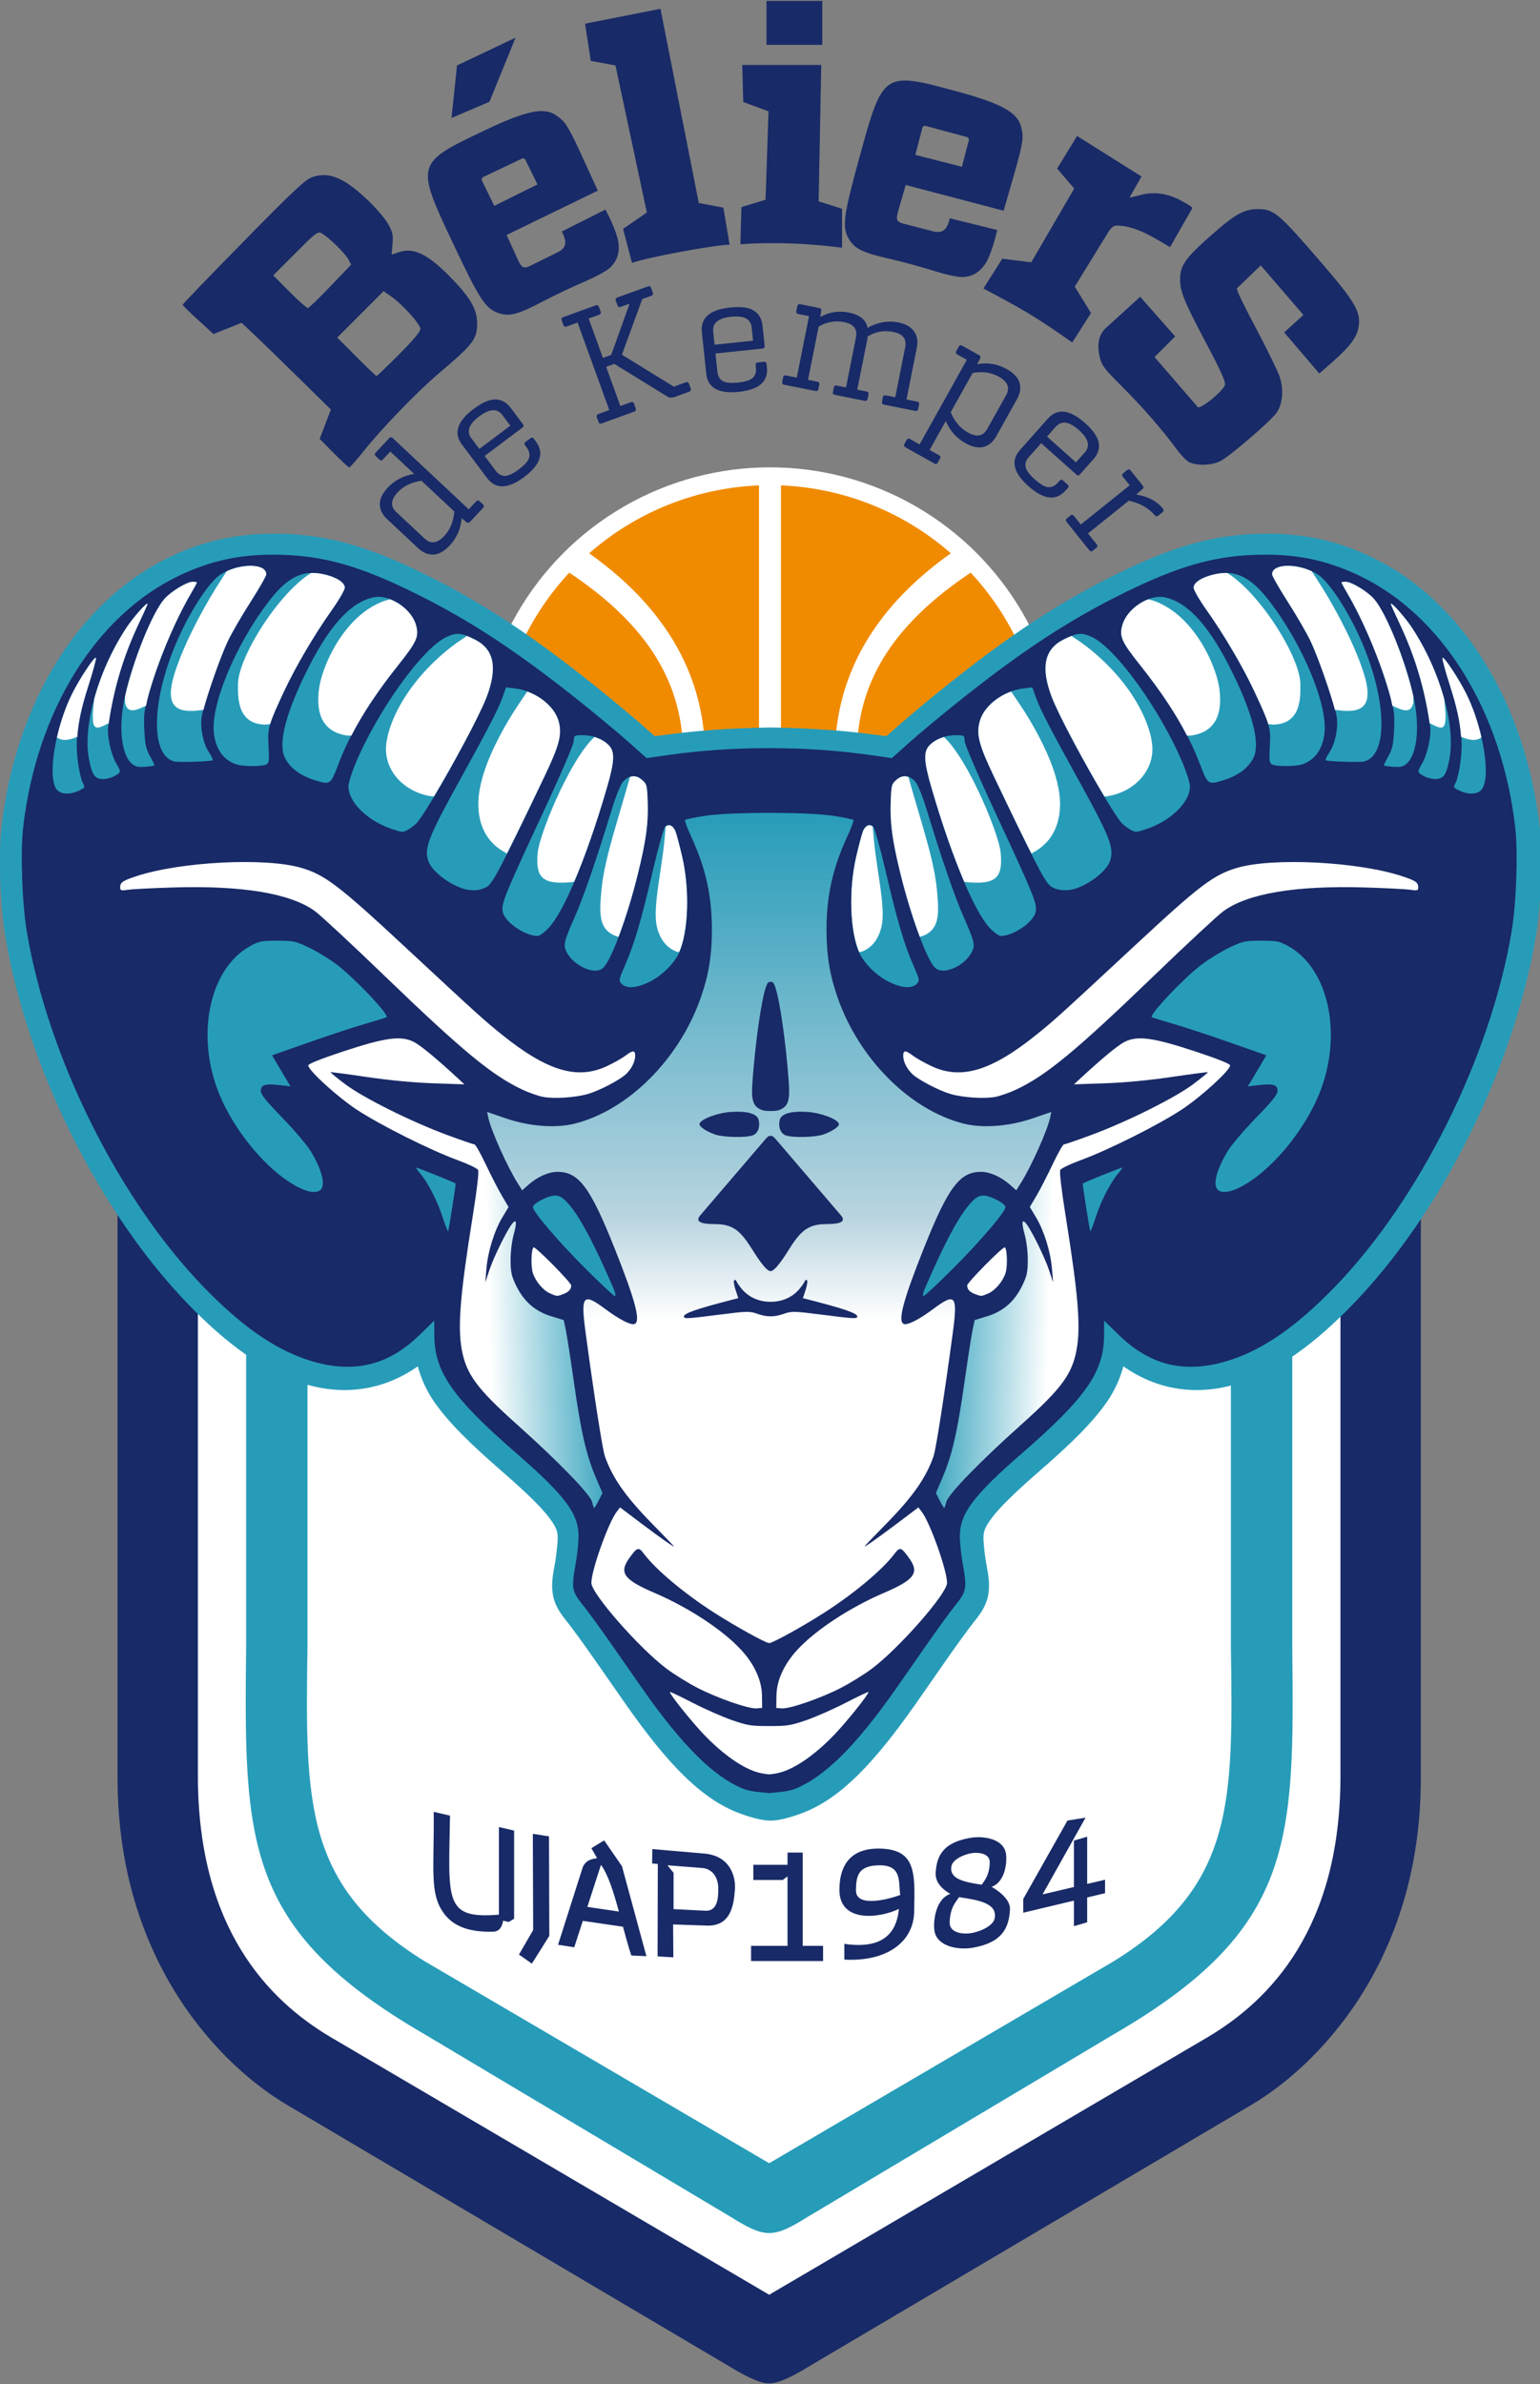 <?xml version="1.0" encoding="UTF-8" standalone="no"?>
<svg
   xmlns:dc="http://purl.org/dc/elements/1.1/"
   xmlns:cc="http://creativecommons.org/ns#"
   xmlns:rdf="http://www.w3.org/1999/02/22-rdf-syntax-ns#"
   xmlns:svg="http://www.w3.org/2000/svg"
   xmlns="http://www.w3.org/2000/svg"
   xmlns:xlink="http://www.w3.org/1999/xlink"
   xmlns:sodipodi="http://sodipodi.sourceforge.net/DTD/sodipodi-0.dtd"
   xmlns:inkscape="http://www.inkscape.org/namespaces/inkscape"
   sodipodi:docname="Logo Béliers Kemper - 2020.svg"
   inkscape:version="1.0.1 (c497b03c, 2020-09-10)"
   id="svg8"
   version="1.1"
   viewBox="0 0 136.768 211.667"
   height="800"
   width="516.918">
  <rect x="0" y="0" width="136.768" height="211.667" fill="#808080" stroke="none"/>
  <defs
     id="defs2">
    <linearGradient
       id="linearGradient2627"
       inkscape:collect="always">
      <stop
         id="stop2623"
         offset="0"
         style="stop-color:#279cb9;stop-opacity:1" />
      <stop
         style="stop-color:#b9d4e0;stop-opacity:1"
         offset="0.413"
         id="stop2631" />
      <stop
         style="stop-color:#ffffff;stop-opacity:1"
         offset="0.518"
         id="stop2629" />
      <stop
         id="stop2625"
         offset="1"
         style="stop-color:#ffffff;stop-opacity:1" />
    </linearGradient>
    <linearGradient
       id="linearGradient1405"
       inkscape:collect="always">
      <stop
         id="stop1401"
         offset="0"
         style="stop-color:#ffffff;stop-opacity:1" />
      <stop
         style="stop-color:#ffffff;stop-opacity:1"
         offset="0.59"
         id="stop1407" />
      <stop
         id="stop1403"
         offset="1"
         style="stop-color:#279cb9;stop-opacity:1" />
    </linearGradient>
    <linearGradient
       gradientUnits="userSpaceOnUse"
       y2="-3.478"
       x2="160.586"
       y1="-2.278"
       x1="116.451"
       id="linearGradient1399"
       xlink:href="#linearGradient1405"
       inkscape:collect="always" />
    <linearGradient
       gradientTransform="matrix(-1,0,0,1,366.307,0)"
       y2="-3.478"
       x2="160.586"
       y1="-2.278"
       x1="116.451"
       gradientUnits="userSpaceOnUse"
       id="linearGradient2324"
       xlink:href="#linearGradient1405"
       inkscape:collect="always" />
    <linearGradient
       gradientUnits="userSpaceOnUse"
       y2="69.636"
       x2="183.153"
       y1="-72.332"
       x1="183.154"
       id="linearGradient2621"
       xlink:href="#linearGradient2627"
       inkscape:collect="always" />
  </defs>
  <sodipodi:namedview
     showguides="true"
     inkscape:window-maximized="0"
     inkscape:window-y="25"
     inkscape:window-x="0"
     inkscape:window-height="907"
     inkscape:window-width="1920"
     units="px"
     showgrid="false"
     inkscape:document-rotation="0"
     inkscape:current-layer="layer1"
     inkscape:document-units="px"
     inkscape:cy="299.17512"
     inkscape:cx="143.05836"
     inkscape:zoom="1.4142136"
     inkscape:pageshadow="2"
     inkscape:pageopacity="0.0"
     borderopacity="1.0"
     bordercolor="#666666"
     pagecolor="#ffffff"
     id="base" />
  <g
     transform="translate(-71.669,189.943)"
     id="layer1"
     inkscape:groupmode="layer"
     inkscape:label="Calque 1">
    <g
       id="g963">
      <circle
         style="fill:#ffffff;stroke-width:0.071;stroke-linecap:round;stroke-linejoin:round"
         id="path959"
         cx="140.053"
         cy="-122.522"
         r="25.929" />
      <path
         d="m 139.079,-146.846 a 24.344,24.344 0 0 0 -15.085,6.029 c 8.291,5.897 10.741,12.908 10.23,19.764 -0.496,6.653 -3.154,13.617 -5.716,19.964 a 24.344,24.344 0 0 0 10.572,2.892 z m 1.947,0 v 48.649 a 24.344,24.344 0 0 0 10.573,-2.893 c -2.562,-6.347 -5.22,-13.311 -5.716,-19.964 -0.511,-6.855 1.938,-13.866 10.23,-19.764 a 24.344,24.344 0 0 0 -15.086,-6.029 z m -18.799,7.746 a 24.344,24.344 0 0 0 -6.518,16.579 24.344,24.344 0 0 0 10.267,19.861 c 2.725,-6.192 5.854,-12.48 6.306,-18.538 0.482,-6.46 -1.732,-12.35 -10.055,-17.902 z m 35.652,0 c -8.323,5.552 -10.536,11.441 -10.055,17.902 0.452,6.057 3.581,12.346 6.306,18.538 a 24.344,24.344 0 0 0 10.266,-19.861 24.344,24.344 0 0 0 -6.518,-16.579 z"
         style="fill:#f08b00;fill-opacity:1;fill-rule:evenodd;stroke:none;stroke-width:0.16"
         id="path1155" />
    </g>
    <g
       id="g2430"
       transform="matrix(0.613,0,0,0.613,27.708,-73.433)">
      <path
         d="m 183.154,-81.634 c -14.044,0.059 -65.896,6.966 -94.408,15.459 V 67.459 c 2.65e-4,26.978 15.326,41.886 24.51,47.314 l 64.25,37.975 c 2.484,1.523 4.478,2.428 5.648,2.382 1.169,0.045 3.164,-0.859 5.648,-2.382 l 64.25,-37.975 c 9.184,-5.428 24.51,-20.336 24.51,-47.314 V -66.175 c -28.512,-8.493 -80.364,-15.4 -94.408,-15.459 z"
         style="fill:#182a67;fill-opacity:1;stroke:none;stroke-width:0.106;stroke-linecap:butt;stroke-linejoin:miter;stroke-miterlimit:4;stroke-dasharray:none;stroke-opacity:1"
         id="path1030" />
      <path
         sodipodi:nodetypes="ccccccccc"
         d="m 183.154,-71.527 c -11.776,0.059 -54.632,7.707 -82.767,14.216 V 67.459 c 0.095,21.686 10.098,32.134 19.283,37.559 l 63.483,37.28 63.483,-37.28 c 9.185,-5.425 19.188,-15.873 19.283,-37.559 V -57.312 c -28.134,-6.508 -70.99,-14.157 -82.767,-14.216 z"
         style="fill:#ffffff;stroke:none;stroke-width:0.106;stroke-linecap:butt;stroke-linejoin:miter;stroke-miterlimit:4;stroke-dasharray:none;stroke-opacity:1"
         id="path205" />
      <path
         d="m 183.154,-59.886 c -11.776,0.059 -49.117,7.964 -75.781,15.274 v 93.02 c -0.307,28.266 -0.394,40.955 25.856,56.164 l 44.346,26.445 c 2.286,1.429 4.013,2.366 5.579,2.337 1.566,0.028 3.293,-0.908 5.579,-2.337 l 44.347,-26.445 c 26.25,-15.209 26.163,-27.898 25.856,-56.164 v -93.02 c -26.664,-7.31 -64.005,-15.215 -75.781,-15.274 z"
         style="fill:#279cb9;fill-opacity:1;stroke:none;stroke-width:0.106;stroke-linecap:butt;stroke-linejoin:miter;stroke-miterlimit:4;stroke-dasharray:none;stroke-opacity:1"
         id="path1034" />
      <path
         sodipodi:nodetypes="ccccccccc"
         d="m 183.154,-50.361 c -11.776,0.059 -40.227,6.905 -66.892,14.216 v 84.553 c -0.307,22.408 -0.59,34.719 16.966,45.581 l 49.925,29.259 49.926,-29.259 C 250.636,83.127 250.353,70.816 250.045,48.409 V -36.145 c -26.664,-7.31 -55.115,-14.157 -66.892,-14.216 z"
         style="fill:#ffffff;stroke:none;stroke-width:0.106;stroke-linecap:butt;stroke-linejoin:miter;stroke-miterlimit:4;stroke-dasharray:none;stroke-opacity:1"
         id="path1032" />
    </g>
    <g
       id="g2806"
       transform="matrix(0.613,0,0,0.613,27.708,-73.433)">
      <g
         id="g2730">
        <path
           transform="matrix(0.265,0,0,0.265,54.463,-199.204)"
           d="m 213.012,326.186 c -19.762,0.241 -37.038,4.199 -54.643,12.52 -50.436,23.837 -84.673,80.321 -92.406,147.336 -1.873,16.228 -0.814,43.481 2.148,60.9 12.115,71.248 51.291,150.082 99.736,200.227 21.261,22.006 40.926,36.172 61.646,43.043 23.209,7.696 45.419,4.129 63.994,-8.947 1.841,6.558 4.594,13.055 8.99,19.393 7.888,11.371 19.653,22.878 37.256,38.172 13.276,11.534 21.411,19.57 25.602,25.143 4.191,5.573 4.666,7.694 4.666,11.531 -1.9e-4,1.667 -0.636,8.518 -1.322,12.416 -1.276,7.244 -2.369,12.061 -1.285,18.248 1.084,6.187 4.503,10.643 7.855,14.83 2.525,3.154 9.753,13.054 15.146,20.84 5.543,8.002 13.225,19.01 17.135,24.566 22.175,31.515 39.97,50.174 59.896,58.383 l 0.072,0.023 0.068,0.029 c 7.066,2.808 14.396,4.775 18.82,4.703 4.425,0.072 11.754,-1.895 18.82,-4.703 l 0.068,-0.029 0.072,-0.023 c 19.927,-8.209 37.722,-26.868 59.896,-58.383 3.91,-5.557 11.591,-16.564 17.135,-24.566 5.393,-7.786 12.621,-17.686 15.146,-20.84 3.352,-4.187 6.772,-8.643 7.855,-14.83 1.084,-6.187 -0.009,-11.004 -1.285,-18.248 -0.687,-3.898 -1.322,-10.749 -1.322,-12.416 -3e-4,-3.837 0.475,-5.958 4.666,-11.531 4.191,-5.573 12.326,-13.609 25.602,-25.143 17.603,-15.293 29.367,-26.801 37.256,-38.172 4.396,-6.337 7.149,-12.835 8.99,-19.393 18.575,13.076 40.786,16.643 63.994,8.947 20.721,-6.871 40.386,-21.037 61.646,-43.043 48.446,-50.145 87.621,-128.979 99.736,-200.227 2.962,-17.419 4.021,-44.673 2.148,-60.9 -7.733,-67.015 -41.97,-123.499 -92.406,-147.336 -18.778,-8.875 -37.182,-12.786 -58.629,-12.518 -1.43,0.018 -2.874,0.055 -4.332,0.109 -24.349,0.915 -45.807,7.22 -75.154,21.592 -31.714,15.531 -59.137,33.561 -95.02,62.324 -9.928,7.972 -21.126,17.285 -31.572,26.656 -20.561,-2.934 -40.238,-4.429 -63.312,-4.783 -23.074,0.354 -42.751,1.85 -63.312,4.783 -10.446,-9.371 -21.645,-18.684 -31.572,-26.656 -35.882,-28.763 -63.305,-46.793 -95.02,-62.324 -29.347,-14.372 -50.805,-20.677 -75.154,-21.592 -1.458,-0.055 -2.902,-0.092 -4.332,-0.109 -1.34,-0.017 -2.669,-0.018 -3.986,-0.002 z"
           style="color:#000000;font-style:normal;font-variant:normal;font-weight:normal;font-stretch:normal;font-size:medium;line-height:normal;font-family:sans-serif;font-variant-ligatures:normal;font-variant-position:normal;font-variant-caps:normal;font-variant-numeric:normal;font-variant-alternates:normal;font-variant-east-asian:normal;font-feature-settings:normal;font-variation-settings:normal;text-indent:0;text-align:start;text-decoration:none;text-decoration-line:none;text-decoration-style:solid;text-decoration-color:#000000;letter-spacing:normal;word-spacing:normal;text-transform:none;writing-mode:lr-tb;direction:ltr;text-orientation:mixed;dominant-baseline:auto;baseline-shift:baseline;text-anchor:start;white-space:normal;shape-padding:0;shape-margin:0;inline-size:0;clip-rule:nonzero;display:inline;overflow:visible;visibility:visible;isolation:auto;mix-blend-mode:normal;color-interpolation:sRGB;color-interpolation-filters:linearRGB;solid-color:#000000;solid-opacity:1;vector-effect:none;fill:#279cb9;fill-opacity:1;fill-rule:nonzero;stroke:none;stroke-width:24;stroke-linecap:butt;stroke-linejoin:miter;stroke-miterlimit:4;stroke-dasharray:none;stroke-dashoffset:0;stroke-opacity:1;color-rendering:auto;image-rendering:auto;shape-rendering:auto;text-rendering:auto;enable-background:accumulate;stop-color:#000000"
           id="path1146" />
        <path
           d="m 183.153,-73.654 c -3.847,0.001 -7.624,0.13 -9.662,0.463 -0.732,0.12 -1.411,0.246 -1.937,0.357 -0.263,0.055 -0.487,0.106 -0.676,0.157 -0.095,0.025 -0.178,0.047 -0.277,0.082 -0.099,0.035 -0.12,-0.108 -0.582,0.354 -0.357,0.357 -0.372,0.651 -0.39,0.816 -0.018,0.165 -0.007,0.258 0.003,0.338 0.017,0.16 0.043,0.258 0.07,0.363 0.056,0.21 0.127,0.421 0.219,0.668 0.184,0.495 0.445,1.113 0.752,1.777 2.021,4.372 2.856,8.136 2.856,12.877 0,3.618 -0.436,6.25 -1.553,9.434 -2.974,8.478 -10.122,15.532 -17.295,17.356 -2.399,0.61 -6.067,0.367 -9.258,-0.725 l -4.931,-1.687 0.674,3.117 v 0.002 c 0.261,1.208 0.957,2.94 1.799,4.818 0.842,1.878 1.809,3.799 2.633,5.104 l 1.472,2.334 2.125,-1.867 c 1.05,-0.922 2.505,-1.495 3.25,-1.5 1.242,-0.007 1.846,0.225 2.937,1.682 1.092,1.457 2.397,4.183 4.162,8.611 1.49,3.737 2.427,6.358 2.856,7.986 0.095,0.361 0.082,0.457 0.127,0.715 -0.626,-0.332 -1.423,-0.827 -2.334,-1.506 -0.838,-0.624 -1.49,-1.09 -2.17,-1.396 -0.34,-0.153 -0.699,-0.286 -1.18,-0.273 -0.481,0.012 -1.085,0.295 -1.4,0.697 -0.631,0.804 -0.552,1.515 -0.523,2.402 0.029,0.887 0.156,1.989 0.348,3.407 0.618,4.573 1.226,8.768 1.724,11.953 0.249,1.592 0.47,2.93 0.653,3.943 0.183,1.013 0.275,1.582 0.461,2.109 0.647,1.835 1.658,3.569 2.984,5.381 l -1.076,1.396 c -0.913,1.185 -1.704,3.213 -2.49,5.42 -0.393,1.103 -0.746,2.212 -1.008,3.187 -0.262,0.976 -0.449,1.752 -0.449,2.506 0,0.687 0.221,1.027 0.459,1.473 0.238,0.446 0.549,0.924 0.924,1.453 0.749,1.058 1.756,2.303 2.887,3.594 2.262,2.582 4.978,5.316 7.109,6.924 0.418,0.316 0.948,0.673 1.504,1.036 -0.023,-0.002 -0.036,-0.005 -0.063,-0.007 h -0.003 c -0.006,-5.29e-4 -0.013,-0.001 -0.019,-0.002 l -0.018,-0.003 h -0.007 c -0.103,-0.01 -0.243,-0.021 -0.518,0.078 -0.08,0.029 -0.269,0.135 -0.269,0.135 0,2.65e-4 -0.305,0.267 -0.305,0.268 0,5.3e-4 -0.23,0.411 -0.23,0.412 -1.8e-4,5.3e-4 -0.074,0.435 -0.074,0.436 0,0.496 0.107,0.56 0.164,0.68 0.057,0.119 0.111,0.214 0.172,0.313 0.121,0.198 0.268,0.409 0.443,0.653 0.352,0.488 0.818,1.093 1.342,1.746 1.047,1.305 2.305,2.78 3.258,3.768 2.448,2.54 4.948,4.435 7.301,5.402 1.049,0.431 2.108,0.647 2.967,0.69 l 0.067,0.003 0.066,-0.003 c 0.859,-0.043 1.918,-0.259 2.967,-0.69 2.353,-0.968 4.855,-2.863 7.303,-5.402 0.953,-0.988 2.209,-2.463 3.256,-3.768 0.524,-0.653 0.99,-1.258 1.342,-1.746 0.176,-0.244 0.322,-0.455 0.443,-0.653 0.061,-0.099 0.115,-0.193 0.172,-0.313 0.057,-0.119 0.164,-0.184 0.164,-0.68 0,-5.3e-4 -0.066,-0.419 -0.066,-0.42 -1.6e-4,-5.29e-4 -0.227,-0.412 -0.227,-0.412 0,-5.29e-4 -0.306,-0.277 -0.306,-0.278 0,-2.64e-4 -0.194,-0.109 -0.275,-0.138 -0.325,-0.118 -0.465,-0.084 -0.566,-0.076 -0.032,0.002 -0.042,0.006 -0.067,0.009 0.558,-0.364 1.089,-0.722 1.508,-1.039 2.131,-1.608 4.848,-4.342 7.11,-6.924 1.131,-1.291 2.138,-2.536 2.887,-3.594 0.375,-0.529 0.684,-1.007 0.922,-1.453 0.238,-0.446 0.461,-0.785 0.461,-1.473 0,-0.754 -0.188,-1.528 -0.45,-2.504 -0.262,-0.976 -0.617,-2.086 -1.01,-3.189 -0.786,-2.207 -1.575,-4.235 -2.488,-5.42 v -0.002 l -1.076,-1.393 c 1.327,-1.812 2.335,-3.547 2.982,-5.383 0.186,-0.528 0.278,-1.096 0.461,-2.109 0.183,-1.013 0.405,-2.351 0.654,-3.943 0.498,-3.184 1.105,-7.38 1.723,-11.953 0.192,-1.418 0.321,-2.519 0.349,-3.406 0.029,-0.887 0.108,-1.599 -0.523,-2.402 -0.316,-0.402 -0.92,-0.685 -1.4,-0.697 -0.481,-0.012 -0.842,0.12 -1.181,0.273 -0.679,0.307 -1.332,0.772 -2.17,1.396 -0.911,0.678 -1.708,1.172 -2.334,1.504 0.045,-0.257 0.032,-0.353 0.127,-0.713 0.429,-1.628 1.366,-4.249 2.856,-7.986 1.765,-4.429 3.072,-7.155 4.164,-8.611 1.092,-1.457 1.695,-1.689 2.937,-1.682 0.745,0.004 2.197,0.578 3.248,1.5 l 2.127,1.867 1.471,-2.334 c 0.824,-1.305 1.791,-3.225 2.633,-5.104 0.842,-1.878 1.54,-3.611 1.801,-4.818 l 0.674,-3.121 -4.934,1.689 c -3.19,1.092 -6.86,1.335 -9.258,0.725 -7.173,-1.824 -14.321,-8.877 -17.295,-17.356 -1.117,-3.184 -1.551,-5.816 -1.551,-9.434 0,-4.741 0.832,-8.505 2.854,-12.877 0.307,-0.664 0.567,-1.282 0.751,-1.777 0.092,-0.247 0.165,-0.458 0.221,-0.668 0.028,-0.105 0.053,-0.204 0.07,-0.363 0.009,-0.08 0.018,-0.173 0,-0.338 -0.018,-0.165 -0.031,-0.458 -0.389,-0.816 -0.462,-0.462 -0.482,-0.319 -0.582,-0.354 -0.099,-0.035 -0.185,-0.057 -0.28,-0.082 -0.189,-0.05 -0.41,-0.101 -0.673,-0.157 -0.527,-0.111 -1.208,-0.238 -1.939,-0.357 -2.039,-0.333 -5.815,-0.462 -9.662,-0.463 z"
           style="color:#000000;font-style:normal;font-variant:normal;font-weight:normal;font-stretch:normal;font-size:medium;line-height:normal;font-family:sans-serif;font-variant-ligatures:normal;font-variant-position:normal;font-variant-caps:normal;font-variant-numeric:normal;font-variant-alternates:normal;font-variant-east-asian:normal;font-feature-settings:normal;font-variation-settings:normal;text-indent:0;text-align:start;text-decoration:none;text-decoration-line:none;text-decoration-style:solid;text-decoration-color:#000000;letter-spacing:normal;word-spacing:normal;text-transform:none;writing-mode:lr-tb;direction:ltr;text-orientation:mixed;dominant-baseline:auto;baseline-shift:baseline;text-anchor:start;white-space:normal;shape-padding:0;shape-margin:0;inline-size:0;clip-rule:nonzero;display:inline;overflow:visible;visibility:visible;isolation:auto;mix-blend-mode:normal;color-interpolation:sRGB;color-interpolation-filters:linearRGB;solid-color:#000000;solid-opacity:1;vector-effect:none;fill:url(#linearGradient2621);fill-opacity:1;fill-rule:nonzero;stroke:none;stroke-width:2.646;stroke-linecap:butt;stroke-linejoin:miter;stroke-miterlimit:4;stroke-dasharray:none;stroke-dashoffset:0;stroke-opacity:1;color-rendering:auto;image-rendering:auto;shape-rendering:auto;text-rendering:auto;enable-background:accumulate;stop-color:#000000"
           id="path2612" />
        <path
           d="m 110.791,-109.728 c -4.804,0.055 -8.777,0.983 -13.068,3.011 -12.072,5.705 -20.707,19.609 -22.653,36.475 -0.422,3.654 -0.155,11.102 0.545,15.218 3.077,18.096 13.301,38.631 25.542,51.301 5.417,5.607 10.217,8.988 15.026,10.582 6.411,2.126 11.599,1.002 16.266,-3.525 l 2.183,-2.117 0.006,2.117 c 0.014,5.269 2.631,9.041 11.797,17.004 7.14,6.203 9.099,8.809 9.099,12.1 -8e-5,0.873 -0.178,2.6 -0.396,3.836 -0.664,3.772 -0.607,4.1 1.089,6.218 0.816,1.019 2.679,3.578 4.14,5.689 1.462,2.11 3.496,5.027 4.52,6.482 5.732,8.146 10.21,12.586 14.461,14.337 1.125,0.447 2.512,0.505 3.807,0.635 1.295,-0.13 2.682,-0.187 3.807,-0.635 4.251,-1.751 8.729,-6.191 14.461,-14.337 1.024,-1.455 3.057,-4.372 4.519,-6.482 1.462,-2.11 3.325,-4.67 4.14,-5.689 1.696,-2.118 1.753,-2.446 1.089,-6.218 -0.218,-1.237 -0.396,-2.963 -0.396,-3.836 -2.7e-4,-3.291 1.959,-5.897 9.1,-12.1 9.166,-7.963 11.782,-11.735 11.796,-17.004 l 0.006,-2.117 2.183,2.117 c 4.667,4.527 9.855,5.651 16.266,3.525 4.809,-1.595 9.609,-4.975 15.026,-10.582 12.241,-12.67 22.464,-33.205 25.542,-51.301 0.7,-4.116 0.967,-11.564 0.545,-15.218 -1.946,-16.866 -10.581,-30.77 -22.653,-36.475 -4.904,-2.318 -9.393,-3.2 -15.181,-2.982 -5.993,0.225 -11.048,1.69 -18.608,5.392 -8.172,4.002 -15.166,8.593 -24.551,16.116 -2.401,1.925 -5.481,4.496 -6.845,5.713 l -2.48,2.213 -3.076,-0.438 c -4.742,-0.675 -9.624,-1.01 -14.689,-1.003 -5.065,-0.007 -9.947,0.328 -14.689,1.003 l -3.076,0.438 -2.48,-2.213 c -1.364,-1.217 -4.444,-3.788 -6.846,-5.713 -9.385,-7.523 -16.379,-12.114 -24.551,-16.116 -7.56,-3.702 -12.615,-5.167 -18.608,-5.392 -0.724,-0.027 -1.427,-0.037 -2.113,-0.029 z m 72.363,37.396 c 3.812,0.001 7.631,0.15 9.449,0.447 1.429,0.233 2.668,0.494 2.752,0.578 0.084,0.084 -0.329,1.197 -0.919,2.472 -2.087,4.513 -2.977,8.53 -2.977,13.432 0,3.728 0.468,6.57 1.627,9.873 3.114,8.877 10.475,16.231 18.217,18.199 2.765,0.703 6.598,0.414 10.013,-0.755 l 2.716,-0.93 -0.179,0.829 c -0.407,1.886 -2.744,7.098 -4.258,9.496 l -0.645,1.022 -0.962,-0.844 c -1.258,-1.105 -2.868,-1.82 -4.113,-1.827 -3.116,-0.018 -4.783,2.205 -8.338,11.124 -2.995,7.513 -3.796,10.556 -2.873,10.91 0.536,0.206 2.207,-0.647 4.244,-2.163 3.261,-2.428 3.584,-2.017 2.825,3.597 -1.235,9.131 -2.427,16.76 -2.774,17.743 -1.099,3.114 -2.969,5.791 -6.756,9.667 -1.68,1.719 -3.114,3.201 -3.186,3.293 -0.308,0.389 1.667,-0.982 4.602,-3.195 l 3.146,-2.372 0.487,0.631 c 1.213,1.574 3.671,8.475 3.671,10.306 0,1.533 -6.893,9.401 -10.853,12.388 -1.094,0.825 -3.118,2.084 -4.498,2.798 -2.903,1.501 -7.441,3.077 -8.594,2.984 l -0.794,-0.064 0.019,-1.737 c 0.024,-2.23 1.067,-4.543 3,-6.655 2.601,-2.841 7.584,-6.129 12.459,-8.221 4.605,-1.976 5.312,-2.953 3.722,-5.149 -1.11,-1.533 -1.308,-1.586 -2.077,-0.564 -1.731,2.302 -5.795,5.711 -10.127,8.494 -3.114,2.001 -7.522,4.44 -8.025,4.44 -0.503,0 -4.912,-2.439 -8.025,-4.44 -4.332,-2.783 -8.395,-6.192 -10.126,-8.494 -0.768,-1.022 -0.967,-0.968 -2.077,0.564 -1.59,2.195 -0.883,3.173 3.722,5.149 4.875,2.092 9.859,5.38 12.46,8.221 1.934,2.112 2.976,4.425 3,6.655 l 0.019,1.737 -0.794,0.064 c -1.153,0.092 -5.691,-1.484 -8.594,-2.984 -1.38,-0.713 -3.404,-1.972 -4.498,-2.798 -3.96,-2.988 -10.853,-10.856 -10.853,-12.388 0,-1.831 2.459,-8.733 3.672,-10.306 l 0.487,-0.631 3.147,2.372 c 2.935,2.213 4.909,3.583 4.601,3.195 -0.073,-0.092 -1.507,-1.574 -3.186,-3.293 -3.787,-3.876 -5.657,-6.552 -6.756,-9.667 -0.347,-0.983 -1.54,-8.612 -2.775,-17.743 -0.759,-5.614 -0.437,-6.025 2.825,-3.597 2.037,1.516 3.709,2.369 4.244,2.163 0.923,-0.354 0.122,-3.397 -2.873,-10.91 -3.555,-8.919 -5.221,-11.142 -8.337,-11.124 -1.245,0.007 -2.856,0.722 -4.114,1.827 l -0.962,0.844 -0.645,-1.022 c -1.514,-2.398 -3.851,-7.61 -4.258,-9.496 l -0.179,-0.829 2.716,0.93 c 3.415,1.169 7.247,1.458 10.012,0.755 7.742,-1.968 15.103,-9.322 18.217,-18.199 1.159,-3.302 1.627,-6.144 1.627,-9.873 0,-4.902 -0.89,-8.919 -2.977,-13.432 -0.59,-1.275 -1.003,-2.388 -0.918,-2.472 0.084,-0.084 1.323,-0.345 2.752,-0.578 1.817,-0.297 5.636,-0.446 9.449,-0.447 z M 168.78,54.994 c 0.167,0.013 1.553,0.671 3.224,1.534 1.783,0.92 4.372,2.065 5.755,2.542 2.257,0.78 2.781,0.867 5.394,0.861 2.613,0.006 3.138,-0.081 5.394,-0.861 1.382,-0.478 3.972,-1.622 5.755,-2.542 1.783,-0.92 3.241,-1.608 3.241,-1.528 0,0.375 -3.213,4.378 -5.007,6.24 -2.36,2.448 -4.768,4.239 -6.853,5.096 -0.884,0.364 -1.859,0.557 -2.53,0.591 -0.67,-0.034 -1.645,-0.227 -2.53,-0.591 -2.085,-0.858 -4.494,-2.649 -6.853,-5.096 -1.795,-1.862 -5.007,-5.866 -5.007,-6.24 0,-0.005 0.006,-0.007 0.017,-0.006 z"
           style="fill:#182a67;fill-opacity:1;stroke-width:0.265"
           id="path181" />
        <g
           id="g2643">
          <path
             style="fill:url(#linearGradient1399);fill-opacity:1;stroke-width:0.265"
             d="m 158.455,27.26 0.55,-1.078 -0.955,-2.224 c -1.378,-3.208 -2.15,-6.551 -3.174,-13.744 -0.497,-3.493 -1.036,-6.966 -1.198,-7.719 L 153.382,1.127 151.592,0.583 c -2.321,-0.705 -3.952,-2.115 -5.067,-4.379 -0.709,-1.44 -0.828,-1.975 -0.836,-3.757 -0.005,-1.206 0.186,-2.774 0.457,-3.738 0.49,-1.748 0.384,-2.349 -0.265,-1.494 -0.787,1.036 -2.634,4.799 -3.237,6.595 l -0.622,1.852 0.163,-1.972 c 0.204,-2.466 1.152,-5.513 2.319,-7.451 l 0.894,-1.485 -0.926,-1.557 c -0.509,-0.857 -1.562,-2.897 -2.339,-4.534 -0.777,-1.637 -1.531,-2.977 -1.676,-2.977 -0.145,0 -1.902,-0.603 -3.904,-1.341 -5.2,-1.915 -12.207,-5.404 -14.843,-7.39 -1.203,-0.906 -2.151,-1.682 -2.107,-1.723 0.044,-0.041 2.402,0.268 5.239,0.688 3.238,0.479 6.835,0.82 9.657,0.916 l 4.498,0.153 -0.947,-0.877 c -3.104,-2.874 -5.389,-4.762 -6.369,-5.263 -1.863,-0.95 -4.126,-0.649 -10.213,1.36 -3.204,1.057 -5.093,1.811 -5.093,2.031 0,0.719 4.17,4.527 7.011,6.403 3.367,2.222 10.68,5.884 14.638,7.328 1.502,0.548 2.833,1.187 2.957,1.419 0.14,0.261 -0.168,2.875 -0.803,6.837 -1.798,11.212 -2.177,15.865 -1.562,19.192 0.658,3.559 2.202,5.651 7.981,10.816 6.027,5.386 10.671,10.176 10.907,11.251 0.103,0.469 0.235,0.852 0.293,0.852 0.058,0 0.353,-0.485 0.656,-1.078 z"
             id="path1052" />
          <path
             id="path2288"
             d="m 207.853,27.26 -0.55,-1.078 0.955,-2.224 c 1.378,-3.208 2.15,-6.551 3.174,-13.744 0.497,-3.493 1.036,-6.966 1.198,-7.719 l 0.295,-1.369 1.791,-0.544 c 2.321,-0.705 3.952,-2.115 5.067,-4.379 0.709,-1.44 0.828,-1.975 0.836,-3.757 0.005,-1.206 -0.186,-2.774 -0.457,-3.738 -0.49,-1.748 -0.384,-2.349 0.265,-1.494 0.787,1.036 2.634,4.799 3.237,6.595 l 0.622,1.852 -0.163,-1.972 c -0.204,-2.466 -1.152,-5.513 -2.319,-7.451 l -0.894,-1.485 0.926,-1.557 c 0.509,-0.857 1.562,-2.897 2.339,-4.534 0.777,-1.637 1.531,-2.977 1.676,-2.977 0.145,0 1.902,-0.603 3.904,-1.341 5.2,-1.915 12.207,-5.404 14.843,-7.39 1.203,-0.906 2.151,-1.682 2.107,-1.723 -0.044,-0.041 -2.402,0.268 -5.239,0.688 -3.238,0.479 -6.835,0.82 -9.657,0.916 l -4.498,0.153 0.947,-0.877 c 3.104,-2.874 5.389,-4.762 6.369,-5.263 1.863,-0.95 4.126,-0.649 10.213,1.36 3.204,1.057 5.093,1.811 5.093,2.031 0,0.719 -4.17,4.527 -7.011,6.403 -3.367,2.222 -10.68,5.884 -14.638,7.328 -1.502,0.548 -2.833,1.187 -2.957,1.419 -0.14,0.261 0.168,2.875 0.803,6.837 1.798,11.212 2.177,15.865 1.562,19.192 -0.658,3.559 -2.202,5.651 -7.981,10.816 -6.027,5.386 -10.671,10.176 -10.907,11.251 -0.103,0.469 -0.235,0.852 -0.293,0.852 -0.058,0 -0.353,-0.485 -0.656,-1.078 z"
             style="fill:url(#linearGradient2324);fill-opacity:1;stroke-width:0.265" />
        </g>
        <g
           id="g2533">
          <path
             style="fill:#279cb9;fill-opacity:1;stroke-width:0.265"
             d="m 102.529,-79.965 c 0.07,-0.07 -0.177,-0.588 -0.549,-1.15 -0.824,-1.245 -1.288,-3.504 -1.051,-5.111 0.246,-1.669 2.586,-8.446 3.791,-10.98 0.553,-1.164 2.033,-3.72 3.288,-5.679 1.255,-1.959 2.282,-3.76 2.282,-4.002 0,-1.656 -4.02,-1.641 -6.616,0.025 -1.488,0.955 -3.932,4.541 -5.796,8.505 -4.157,8.837 -4.603,17.562 -0.95,18.574 0.605,0.168 5.407,0.013 5.6,-0.18 z"
             id="path1084" />
          <path
             style="fill:#279cb9;fill-opacity:1;stroke-width:0.265"
             d="m 110.275,-79.339 c 0.424,-0.227 0.464,-0.528 0.345,-2.612 -0.153,-2.684 -0.041,-3.083 2.215,-7.917 1.684,-3.608 4.419,-8.265 6.952,-11.837 1.032,-1.455 1.877,-2.915 1.878,-3.245 0.003,-0.756 -1.22,-1.53 -3.07,-1.944 -3.082,-0.69 -5.274,0.42 -8.056,4.079 -4.714,6.198 -8.268,14.745 -7.843,18.861 0.249,2.412 1.425,4.039 3.338,4.619 0.987,0.299 3.679,0.297 4.241,-0.004 z"
             id="path1082" />
          <path
             style="fill:#279cb9;fill-opacity:1;stroke-width:0.265"
             d="m 94.089,-79.212 c 0.038,-0.03 -0.248,-0.624 -0.637,-1.32 -0.591,-1.058 -0.727,-1.682 -0.829,-3.811 -0.109,-2.28 -0.034,-2.849 0.717,-5.456 1.381,-4.793 3.802,-10.519 6.083,-14.386 0.447,-0.759 0.813,-1.434 0.813,-1.5 0,-0.066 -0.268,-0.12 -0.595,-0.118 -0.861,0.004 -3.146,1.388 -4.118,2.496 -1.776,2.022 -4.638,9.147 -5.747,14.303 -1.09,5.07 -0.26,9.522 1.862,9.982 0.462,0.1 2.258,-0.039 2.451,-0.19 z"
             id="path1080" />
          <path
             style="fill:#279cb9;fill-opacity:1;stroke-width:0.265"
             d="m 88.355,-77.685 c 0.911,-0.538 0.918,-0.585 0.25,-1.718 -0.809,-1.372 -1.408,-4.068 -1.214,-5.471 0.725,-5.249 2.143,-10.022 4.405,-14.819 0.713,-1.513 1.297,-2.816 1.297,-2.896 0,-0.39 -2.025,1.879 -3.032,3.398 -4.108,6.196 -6.396,14.212 -5.452,19.099 0.442,2.284 0.852,2.862 2.033,2.862 0.52,0 1.291,-0.204 1.714,-0.454 z"
             id="path1078" />
          <path
             style="fill:#279cb9;fill-opacity:1;stroke-width:0.265"
             d="m 120.724,-79.337 c 1.756,-4.636 4.368,-8.963 8.712,-14.429 2.648,-3.332 2.991,-4.091 2.57,-5.69 -0.647,-2.458 -3.853,-4.583 -6.176,-4.093 -3.424,0.723 -6.654,4.381 -9.993,11.316 -2.883,5.987 -3.834,10.042 -2.813,11.997 0.749,1.434 2.208,2.514 4.278,3.165 2.248,0.707 2.312,0.665 3.422,-2.267 z"
             id="path1076" />
          <path
             style="fill:#279cb9;fill-opacity:1;stroke-width:0.265"
             d="m 83.147,-75.553 c 0.909,-0.433 0.915,-0.448 0.522,-1.209 -0.219,-0.424 -0.53,-1.842 -0.692,-3.153 -0.397,-3.222 0.007,-6.064 1.535,-10.81 0.662,-2.057 1.156,-3.881 1.097,-4.053 -0.124,-0.363 -2.32,2.937 -3.422,5.144 -2.521,5.044 -3.673,12.352 -2.205,13.976 0.605,0.669 1.893,0.712 3.165,0.105 z"
             id="path1074" />
          <path
             style="fill:#279cb9;fill-opacity:1;stroke-width:0.265"
             d="m 130.747,-69.856 c 0.318,-0.164 0.858,-0.551 1.2,-0.86 1.384,-1.252 8.799,-14.534 10.266,-18.388 1.626,-4.273 1.081,-6.939 -1.703,-8.331 -1.964,-0.981 -2.554,-1.042 -4.02,-0.411 -3.457,1.487 -10.141,10.778 -13.345,18.549 -0.521,1.265 -0.948,2.676 -0.948,3.135 0,2.329 2.867,5.086 6.482,6.232 1.348,0.428 1.378,0.429 2.068,0.073 z"
             id="path1072" />
          <path
             style="fill:#279cb9;fill-opacity:1;stroke-width:0.265"
             d="m 142.247,-61.622 c 0.89,-0.543 1.971,-2.613 8.364,-16.017 2.161,-4.531 2.553,-6.054 2.045,-7.939 -0.623,-2.309 -3.37,-4.397 -6.271,-4.766 l -1.343,-0.171 -0.6,1.646 c -0.592,1.623 -2.071,4.476 -6.118,11.802 -4.643,8.404 -5.224,9.932 -4.501,11.834 0.524,1.377 2.961,3.26 5.043,3.896 1.193,0.364 2.498,0.255 3.382,-0.284 z"
             id="path1070" />
          <path
             style="fill:#279cb9;fill-opacity:1;stroke-width:0.265"
             d="m 151.148,-55.607 c 2.281,-2.39 5.531,-10.184 8.502,-20.391 1.118,-3.843 1.174,-5.228 0.248,-6.154 -0.918,-0.918 -2.263,-1.429 -3.759,-1.427 -1.248,0.001 -1.266,0.013 -1.309,0.88 -0.026,0.509 -1.933,4.938 -4.53,10.516 -5.478,11.769 -5.976,12.994 -5.758,14.158 0.276,1.469 3.092,3.448 5.019,3.528 0.28,0.011 0.994,-0.488 1.587,-1.11 z"
             id="path1068" />
          <path
             style="fill:#279cb9;fill-opacity:1;stroke-width:0.265"
             d="m 159.135,-49.913 c 1.207,-1.206 3.452,-7.317 5,-13.609 1.186,-4.821 1.525,-7.317 1.414,-10.398 -0.088,-2.448 -0.127,-2.594 -0.857,-3.222 -0.913,-0.785 -1.84,-0.676 -2.732,0.321 -0.323,0.361 -1.013,2.048 -1.538,3.76 -2.407,7.846 -4.155,12.909 -5.537,16.032 -1.167,2.637 -1.462,3.561 -1.328,4.167 0.506,2.304 4.246,4.28 5.579,2.949 z"
             id="path1066" />
          <path
             style="fill:#279cb9;fill-opacity:1;stroke-width:0.265"
             d="m 165.588,-47.748 c 1.61,-0.746 3.159,-2.104 4.133,-3.621 1.675,-2.61 2.054,-9.328 0.825,-14.617 -0.372,-1.601 -0.805,-3.241 -0.961,-3.645 -0.349,-0.9 -0.997,-1.188 -1.513,-0.672 -0.212,0.212 -1.036,3.175 -1.832,6.585 -1.648,7.064 -2.655,10.474 -3.992,13.514 -0.891,2.027 -0.913,2.147 -0.475,2.63 0.639,0.706 2.056,0.642 3.816,-0.173 z"
             id="path1064" />
          <path
             id="path2254"
             d="m 263.778,-79.965 c -0.07,-0.07 0.177,-0.588 0.549,-1.15 0.824,-1.245 1.288,-3.504 1.051,-5.111 -0.246,-1.669 -2.586,-8.446 -3.791,-10.98 -0.553,-1.164 -2.033,-3.72 -3.288,-5.679 -1.255,-1.959 -2.282,-3.76 -2.282,-4.002 0,-1.656 4.02,-1.641 6.616,0.025 1.488,0.955 3.932,4.541 5.796,8.505 4.157,8.837 4.603,17.562 0.95,18.574 -0.605,0.168 -5.407,0.013 -5.6,-0.18 z"
             style="fill:#279cb9;fill-opacity:1;stroke-width:0.265" />
          <path
             id="path2256"
             d="m 256.032,-79.339 c -0.424,-0.227 -0.464,-0.528 -0.345,-2.612 0.153,-2.684 0.041,-3.083 -2.215,-7.917 -1.684,-3.608 -4.419,-8.265 -6.952,-11.837 -1.032,-1.455 -1.877,-2.915 -1.878,-3.245 -0.003,-0.756 1.22,-1.53 3.07,-1.944 3.082,-0.69 5.274,0.42 8.056,4.079 4.714,6.198 8.268,14.745 7.843,18.861 -0.249,2.412 -1.425,4.039 -3.338,4.619 -0.987,0.299 -3.679,0.297 -4.241,-0.004 z"
             style="fill:#279cb9;fill-opacity:1;stroke-width:0.265" />
          <path
             id="path2258"
             d="m 272.219,-79.212 c -0.038,-0.03 0.248,-0.624 0.637,-1.32 0.591,-1.058 0.727,-1.682 0.829,-3.811 0.109,-2.28 0.034,-2.849 -0.717,-5.456 -1.381,-4.793 -3.802,-10.519 -6.083,-14.386 -0.447,-0.759 -0.813,-1.434 -0.813,-1.5 0,-0.066 0.268,-0.12 0.595,-0.118 0.861,0.004 3.146,1.388 4.118,2.496 1.776,2.022 4.638,9.147 5.747,14.303 1.09,5.07 0.26,9.522 -1.862,9.982 -0.462,0.1 -2.258,-0.039 -2.451,-0.19 z"
             style="fill:#279cb9;fill-opacity:1;stroke-width:0.265" />
          <path
             id="path2260"
             d="m 277.952,-77.685 c -0.911,-0.538 -0.918,-0.585 -0.25,-1.718 0.809,-1.372 1.408,-4.068 1.214,-5.471 -0.725,-5.249 -2.143,-10.022 -4.405,-14.819 -0.713,-1.513 -1.297,-2.816 -1.297,-2.896 0,-0.39 2.025,1.879 3.032,3.398 4.108,6.196 6.396,14.212 5.452,19.099 -0.442,2.284 -0.852,2.862 -2.033,2.862 -0.52,0 -1.291,-0.204 -1.714,-0.454 z"
             style="fill:#279cb9;fill-opacity:1;stroke-width:0.265" />
          <path
             id="path2262"
             d="m 245.583,-79.337 c -1.756,-4.636 -4.368,-8.963 -8.712,-14.429 -2.648,-3.332 -2.991,-4.091 -2.57,-5.69 0.647,-2.458 3.853,-4.583 6.176,-4.093 3.424,0.723 6.654,4.381 9.993,11.316 2.883,5.987 3.834,10.042 2.813,11.997 -0.749,1.434 -2.208,2.514 -4.278,3.165 -2.248,0.707 -2.312,0.665 -3.422,-2.267 z"
             style="fill:#279cb9;fill-opacity:1;stroke-width:0.265" />
          <path
             id="path2264"
             d="m 283.161,-75.553 c -0.909,-0.433 -0.915,-0.448 -0.522,-1.209 0.219,-0.424 0.53,-1.842 0.692,-3.153 0.397,-3.222 -0.007,-6.064 -1.535,-10.81 -0.662,-2.057 -1.156,-3.881 -1.097,-4.053 0.124,-0.363 2.32,2.937 3.422,5.144 2.521,5.044 3.673,12.352 2.205,13.976 -0.605,0.669 -1.893,0.712 -3.165,0.105 z"
             style="fill:#279cb9;fill-opacity:1;stroke-width:0.265" />
          <path
             id="path2266"
             d="m 235.561,-69.856 c -0.318,-0.164 -0.858,-0.551 -1.2,-0.86 -1.384,-1.252 -8.799,-14.534 -10.266,-18.388 -1.626,-4.273 -1.081,-6.939 1.703,-8.331 1.964,-0.981 2.554,-1.042 4.02,-0.411 3.457,1.487 10.141,10.778 13.345,18.549 0.521,1.265 0.948,2.676 0.948,3.135 0,2.329 -2.867,5.086 -6.482,6.232 -1.348,0.428 -1.378,0.429 -2.068,0.073 z"
             style="fill:#279cb9;fill-opacity:1;stroke-width:0.265" />
          <path
             id="path2268"
             d="m 224.06,-61.622 c -0.89,-0.543 -1.971,-2.613 -8.364,-16.017 -2.161,-4.531 -2.553,-6.054 -2.045,-7.939 0.623,-2.309 3.37,-4.397 6.271,-4.766 l 1.343,-0.171 0.6,1.646 c 0.592,1.623 2.071,4.476 6.118,11.802 4.643,8.404 5.224,9.932 4.501,11.834 -0.524,1.377 -2.961,3.26 -5.043,3.896 -1.193,0.364 -2.498,0.255 -3.382,-0.284 z"
             style="fill:#279cb9;fill-opacity:1;stroke-width:0.265" />
          <path
             id="path2270"
             d="m 215.16,-55.607 c -2.281,-2.39 -5.531,-10.184 -8.502,-20.391 -1.118,-3.843 -1.174,-5.228 -0.248,-6.154 0.918,-0.918 2.263,-1.429 3.759,-1.427 1.248,0.001 1.266,0.013 1.309,0.88 0.026,0.509 1.933,4.938 4.53,10.516 5.478,11.769 5.976,12.994 5.758,14.158 -0.276,1.469 -3.092,3.448 -5.019,3.528 -0.28,0.011 -0.994,-0.488 -1.587,-1.11 z"
             style="fill:#279cb9;fill-opacity:1;stroke-width:0.265" />
          <path
             id="path2272"
             d="m 207.173,-49.913 c -1.207,-1.206 -3.452,-7.317 -5,-13.609 -1.186,-4.821 -1.525,-7.317 -1.414,-10.398 0.088,-2.448 0.127,-2.594 0.857,-3.222 0.913,-0.785 1.84,-0.676 2.732,0.321 0.323,0.361 1.013,2.048 1.538,3.76 2.407,7.846 4.155,12.909 5.537,16.032 1.167,2.637 1.462,3.561 1.328,4.167 -0.506,2.304 -4.246,4.28 -5.579,2.949 z"
             style="fill:#279cb9;fill-opacity:1;stroke-width:0.265" />
          <path
             id="path2274"
             d="m 200.719,-47.748 c -1.61,-0.746 -3.159,-2.104 -4.133,-3.621 -1.675,-2.61 -2.054,-9.328 -0.825,-14.617 0.372,-1.601 0.805,-3.241 0.961,-3.645 0.349,-0.9 0.997,-1.188 1.513,-0.672 0.212,0.212 1.036,3.175 1.832,6.585 1.648,7.064 2.655,10.474 3.992,13.514 0.891,2.027 0.913,2.147 0.475,2.63 -0.639,0.706 -2.056,0.642 -3.816,-0.173 z"
             style="fill:#279cb9;fill-opacity:1;stroke-width:0.265" />
        </g>
        <g
           id="g2487">
          <path
             id="path1310"
             style="fill:#ffffff;stroke-width:0.265"
             d="m 104.551,-107.329 c -0.86,1.332 -1.722,2.668 -2.422,3.868 -0.944,1.619 -1.748,3.115 -2.428,4.479 -0.68,1.364 -1.236,2.597 -1.684,3.689 -0.448,1.092 -0.787,2.045 -1.035,2.848 -0.239,0.777 -0.389,1.445 -0.462,2.019 -0.073,0.574 -0.069,1.054 -5.29e-4,1.454 0.069,0.4 0.202,0.719 0.388,0.973 0.186,0.254 0.424,0.442 0.702,0.579 0.278,0.137 0.596,0.222 0.942,0.27 0.346,0.048 0.72,0.059 1.11,0.047 0.491,-0.015 1.013,-0.086 1.529,-0.145 0.627,-2.445 2.474,-7.737 3.53,-9.958 0.553,-1.164 2.033,-3.72 3.289,-5.679 1.255,-1.959 2.282,-3.76 2.282,-4.002 0,-1.48 -3.204,-1.616 -5.74,-0.441 z" />
          <path
             id="path1313"
             style="fill:#ffffff;stroke-width:0.265"
             d="m 116.793,-107.064 c -0.177,0.11 -0.353,0.207 -0.532,0.334 -0.666,0.47 -1.346,1.051 -2.023,1.711 -0.677,0.66 -1.35,1.401 -2.002,2.191 -0.652,0.79 -1.284,1.63 -1.877,2.489 -0.593,0.859 -1.147,1.738 -1.646,2.607 -0.499,0.869 -0.942,1.727 -1.313,2.545 -0.37,0.818 -0.667,1.595 -0.874,2.302 -0.207,0.707 -0.323,1.343 -0.331,1.878 -0.009,0.62 -0.015,1.349 0.069,2.079 0.042,0.365 0.107,0.73 0.205,1.082 0.098,0.352 0.229,0.691 0.404,1.003 0.175,0.312 0.394,0.598 0.668,0.843 0.274,0.245 0.602,0.45 0.996,0.601 0.394,0.151 0.853,0.249 1.389,0.279 0.268,0.015 0.617,-0.042 0.926,-0.062 0.297,-1.029 0.878,-2.32 1.982,-4.687 1.684,-3.608 4.419,-8.264 6.952,-11.836 1.032,-1.455 1.877,-2.916 1.878,-3.245 0.003,-0.756 -1.22,-1.53 -3.07,-1.944 -0.637,-0.142 -1.229,-0.188 -1.803,-0.17 z" />
          <path
             id="path1258"
             style="fill:#ffffff;stroke-width:0.265"
             d="m 82.916,-83.35 c 0.139,-2.083 0.615,-4.325 1.596,-7.375 0.662,-2.057 1.156,-3.88 1.097,-4.052 -0.008,-0.023 -0.024,-0.031 -0.047,-0.026 -0.348,0.072 -2.342,3.102 -3.376,5.17 -0.967,1.934 -1.726,4.198 -2.22,6.35 0.081,0.059 0.158,0.137 0.242,0.18 0.174,0.09 0.354,0.148 0.539,0.179 0.185,0.031 0.376,0.036 0.571,0.021 0.389,-0.031 0.795,-0.144 1.208,-0.291 0.129,-0.046 0.26,-0.104 0.39,-0.155 z" />
          <path
             id="path1305"
             style="fill:#ffffff;stroke-width:0.265"
             d="m 87.468,-85.315 c 0.743,-5.073 2.131,-9.719 4.328,-14.379 0.713,-1.513 1.297,-2.816 1.297,-2.896 0,-0.024 -0.008,-0.038 -0.023,-0.043 -0.226,-0.067 -2.065,2.017 -3.01,3.441 -2.125,3.204 -3.748,6.89 -4.704,10.383 -0.073,0.795 -0.192,1.798 -0.198,2.312 -0.006,0.462 0.015,0.819 0.065,1.09 0.05,0.271 0.129,0.455 0.238,0.569 0.109,0.114 0.248,0.159 0.418,0.151 0.17,-0.008 0.372,-0.067 0.606,-0.163 0.255,-0.104 0.649,-0.302 0.983,-0.467 z" />
          <path
             id="path1299"
             style="fill:#ffffff;stroke-width:0.265"
             d="m 99.641,-105.803 c -0.861,0.004 -3.146,1.388 -4.119,2.496 -1.755,1.998 -4.557,8.966 -5.693,14.106 -0.004,0.326 -0.028,0.692 0.013,0.923 0.066,0.371 0.187,0.629 0.346,0.8 0.158,0.172 0.354,0.257 0.573,0.282 0.218,0.025 0.459,-0.01 0.705,-0.079 0.246,-0.069 0.499,-0.171 0.742,-0.28 0.267,-0.12 0.444,-0.19 0.666,-0.293 0.118,-0.565 0.209,-1.059 0.466,-1.951 1.381,-4.793 3.802,-10.518 6.083,-14.386 0.447,-0.759 0.813,-1.434 0.813,-1.501 0,-0.066 -0.268,-0.119 -0.595,-0.118 z" />
          <path
             id="path1262"
             style="fill:#ffffff;stroke-width:0.265"
             d="m 128.222,-103.267 c -0.283,0.073 -0.57,0.139 -0.842,0.237 -0.419,0.15 -0.825,0.328 -1.218,0.53 -0.392,0.202 -0.77,0.427 -1.135,0.673 -0.365,0.246 -0.716,0.512 -1.054,0.795 -0.337,0.283 -0.661,0.583 -0.971,0.897 -0.62,0.627 -1.184,1.308 -1.693,2.015 -0.509,0.707 -0.961,1.441 -1.358,2.173 -0.397,0.732 -0.737,1.462 -1.021,2.163 -0.284,0.701 -0.51,1.372 -0.68,1.987 -0.17,0.614 -0.282,1.172 -0.337,1.644 -0.077,0.668 -0.125,1.436 -0.058,2.207 0.033,0.386 0.095,0.772 0.196,1.148 0.101,0.376 0.242,0.741 0.431,1.084 0.19,0.343 0.429,0.662 0.729,0.948 0.3,0.285 0.66,0.537 1.091,0.741 0.431,0.205 0.933,0.362 1.516,0.463 0.233,0.04 0.542,0.025 0.801,0.045 1.641,-3.192 3.791,-6.44 6.817,-10.248 2.648,-3.332 2.991,-4.091 2.57,-5.691 -0.439,-1.67 -2.062,-3.164 -3.785,-3.811 z" />
          <path
             id="path1319"
             style="fill:#ffffff;stroke-width:0.265"
             d="m 139.361,-97.955 c -0.8,0.531 -1.602,1.062 -2.309,1.617 -0.955,0.75 -1.827,1.518 -2.621,2.293 -0.794,0.775 -1.509,1.557 -2.151,2.336 -0.642,0.778 -1.209,1.553 -1.708,2.311 -0.498,0.759 -0.927,1.503 -1.291,2.22 -0.364,0.717 -0.663,1.407 -0.902,2.06 -0.239,0.653 -0.417,1.267 -0.54,1.833 -0.122,0.566 -0.188,1.082 -0.203,1.538 -0.015,0.48 0.026,0.951 0.119,1.41 0.094,0.458 0.24,0.904 0.434,1.33 0.194,0.426 0.435,0.833 0.72,1.215 0.284,0.382 0.612,0.74 0.978,1.068 0.366,0.327 0.77,0.625 1.208,0.886 0.438,0.261 0.909,0.486 1.41,0.669 0.501,0.183 1.031,0.325 1.585,0.42 0.159,0.027 0.335,0.02 0.498,0.039 2.746,-4.581 6.601,-11.707 7.623,-14.393 1.626,-4.273 1.081,-6.939 -1.703,-8.331 -0.451,-0.225 -0.815,-0.389 -1.148,-0.52 z" />
          <path
             id="path1322"
             style="fill:#ffffff;stroke-width:0.265"
             d="m 148.101,-89.908 c -0.953,1.4 -1.907,2.801 -2.664,4.079 -0.506,0.856 -0.969,1.685 -1.388,2.486 -0.419,0.802 -0.794,1.576 -1.126,2.324 -0.332,0.748 -0.62,1.468 -0.865,2.162 -0.245,0.694 -0.446,1.36 -0.605,2 -0.158,0.64 -0.274,1.253 -0.346,1.84 -0.072,0.587 -0.101,1.147 -0.088,1.681 0.011,0.429 0.046,0.847 0.105,1.251 0.06,0.404 0.144,0.795 0.254,1.172 0.11,0.376 0.246,0.738 0.408,1.084 0.162,0.346 0.351,0.677 0.567,0.991 0.216,0.314 0.459,0.61 0.731,0.889 0.271,0.279 0.571,0.539 0.9,0.78 0.329,0.241 0.686,0.463 1.073,0.664 0.034,0.018 0.076,0.03 0.11,0.048 1.192,-2.348 2.656,-5.341 5.442,-11.18 2.161,-4.531 2.554,-6.055 2.045,-7.94 -0.497,-1.843 -2.353,-3.529 -4.555,-4.329 z" />
          <path
             id="path1325"
             style="fill:#ffffff;stroke-width:0.265"
             d="m 157.848,-83.316 c -0.156,0.145 -0.312,0.279 -0.471,0.451 -0.5,0.539 -1.01,1.205 -1.518,1.958 -0.508,0.753 -1.015,1.592 -1.507,2.478 -0.492,0.886 -0.969,1.818 -1.42,2.758 -0.45,0.94 -0.874,1.886 -1.258,2.799 -0.384,0.913 -0.728,1.793 -1.02,2.599 -0.292,0.807 -0.533,1.54 -0.708,2.161 -0.176,0.62 -0.286,1.127 -0.32,1.481 -0.049,0.512 -0.072,0.973 -0.065,1.386 0.007,0.413 0.046,0.777 0.12,1.098 0.074,0.32 0.185,0.596 0.337,0.831 0.152,0.235 0.345,0.427 0.586,0.583 0.241,0.155 0.528,0.273 0.868,0.357 0.34,0.083 0.732,0.131 1.182,0.149 0.45,0.018 0.958,0.004 1.529,-0.037 0.212,-0.015 0.478,-0.053 0.707,-0.075 1.544,-3.607 3.186,-8.253 4.758,-13.656 1.118,-3.843 1.174,-5.227 0.248,-6.154 -0.547,-0.547 -1.257,-0.929 -2.049,-1.164 z" />
          <path
             id="path1328"
             style="fill:#ffffff;stroke-width:0.265"
             d="m 162.986,-77.529 c -0.742,2.647 -1.576,5.367 -2.323,7.987 -0.427,1.498 -0.819,2.96 -1.133,4.349 -0.314,1.388 -0.55,2.703 -0.666,3.907 -0.096,0.992 -0.176,1.899 -0.18,2.711 -0.002,0.406 0.015,0.788 0.059,1.144 0.044,0.356 0.115,0.688 0.22,0.992 0.105,0.304 0.245,0.582 0.427,0.831 0.182,0.25 0.406,0.471 0.681,0.664 0.274,0.192 0.598,0.355 0.98,0.487 0.082,0.028 0.197,0.039 0.284,0.065 0.959,-2.536 1.975,-5.775 2.8,-9.129 1.186,-4.821 1.525,-7.317 1.414,-10.397 -0.088,-2.448 -0.127,-2.594 -0.857,-3.222 -0.567,-0.488 -1.139,-0.589 -1.705,-0.388 z" />
          <path
             id="path1331"
             style="fill:#ffffff;stroke-width:0.265"
             d="m 168.156,-70.352 c -0.103,1.345 -0.233,2.68 -0.404,3.945 -0.204,1.51 -0.431,2.948 -0.621,4.279 -0.19,1.331 -0.342,2.555 -0.397,3.638 -0.028,0.541 -0.031,1.047 -0.003,1.513 0.028,0.466 0.089,0.892 0.188,1.274 0.161,0.62 0.379,1.155 0.645,1.611 0.267,0.456 0.582,0.833 0.941,1.138 0.359,0.305 0.76,0.538 1.197,0.706 0.125,0.048 0.274,0.052 0.405,0.09 1.329,-2.991 1.564,-8.988 0.439,-13.827 -0.372,-1.601 -0.805,-3.241 -0.961,-3.645 -0.331,-0.853 -0.928,-1.132 -1.429,-0.721 z" />
          <path
             d="m 261.757,-107.329 c 0.86,1.332 1.722,2.668 2.422,3.868 0.944,1.619 1.748,3.115 2.428,4.479 0.68,1.364 1.236,2.597 1.684,3.689 0.448,1.092 0.787,2.045 1.035,2.848 0.239,0.777 0.389,1.445 0.462,2.019 0.073,0.574 0.069,1.054 5.3e-4,1.454 -0.069,0.4 -0.202,0.719 -0.388,0.973 -0.186,0.254 -0.424,0.442 -0.702,0.579 -0.278,0.137 -0.596,0.222 -0.942,0.27 -0.346,0.048 -0.72,0.059 -1.11,0.047 -0.491,-0.015 -1.013,-0.086 -1.529,-0.145 -0.627,-2.445 -2.474,-7.737 -3.53,-9.958 -0.553,-1.164 -2.033,-3.72 -3.289,-5.679 -1.255,-1.959 -2.282,-3.76 -2.282,-4.002 0,-1.48 3.204,-1.616 5.74,-0.441 z"
             style="fill:#ffffff;stroke-width:0.265"
             id="path2298" />
          <path
             d="m 249.515,-107.064 c 0.177,0.11 0.353,0.207 0.532,0.334 0.666,0.47 1.346,1.051 2.023,1.711 0.677,0.66 1.35,1.401 2.002,2.191 0.652,0.79 1.284,1.63 1.877,2.489 0.593,0.859 1.147,1.738 1.646,2.607 0.499,0.869 0.942,1.727 1.313,2.545 0.37,0.818 0.667,1.595 0.874,2.302 0.207,0.707 0.323,1.343 0.331,1.878 0.009,0.62 0.015,1.349 -0.069,2.079 -0.042,0.365 -0.107,0.73 -0.205,1.082 -0.098,0.352 -0.229,0.691 -0.404,1.003 -0.175,0.312 -0.394,0.598 -0.668,0.843 -0.274,0.245 -0.602,0.45 -0.996,0.601 -0.394,0.151 -0.853,0.249 -1.389,0.279 -0.268,0.015 -0.617,-0.042 -0.926,-0.062 -0.297,-1.029 -0.878,-2.32 -1.982,-4.687 -1.684,-3.608 -4.419,-8.264 -6.952,-11.836 -1.032,-1.455 -1.877,-2.916 -1.878,-3.245 -0.003,-0.756 1.22,-1.53 3.07,-1.944 0.637,-0.142 1.229,-0.188 1.803,-0.17 z"
             style="fill:#ffffff;stroke-width:0.265"
             id="path2300" />
          <path
             d="m 283.392,-83.35 c -0.139,-2.083 -0.615,-4.325 -1.596,-7.375 -0.662,-2.057 -1.156,-3.88 -1.097,-4.052 0.008,-0.023 0.024,-0.031 0.047,-0.026 0.348,0.072 2.342,3.102 3.376,5.17 0.967,1.934 1.726,4.198 2.22,6.35 -0.081,0.059 -0.158,0.137 -0.242,0.18 -0.174,0.09 -0.354,0.148 -0.539,0.179 -0.185,0.031 -0.376,0.036 -0.571,0.021 -0.389,-0.031 -0.795,-0.144 -1.208,-0.291 -0.129,-0.046 -0.26,-0.104 -0.39,-0.155 z"
             style="fill:#ffffff;stroke-width:0.265"
             id="path2302" />
          <path
             d="m 278.839,-85.315 c -0.743,-5.073 -2.131,-9.719 -4.328,-14.379 -0.713,-1.513 -1.297,-2.816 -1.297,-2.896 0,-0.024 0.008,-0.038 0.023,-0.043 0.226,-0.067 2.065,2.017 3.01,3.441 2.125,3.204 3.748,6.89 4.704,10.383 0.073,0.795 0.192,1.798 0.198,2.312 0.006,0.462 -0.015,0.819 -0.065,1.09 -0.05,0.271 -0.129,0.455 -0.238,0.569 -0.109,0.114 -0.248,0.159 -0.418,0.151 -0.17,-0.008 -0.372,-0.067 -0.606,-0.163 -0.255,-0.104 -0.649,-0.302 -0.983,-0.467 z"
             style="fill:#ffffff;stroke-width:0.265"
             id="path2304" />
          <path
             d="m 266.667,-105.803 c 0.861,0.004 3.146,1.388 4.119,2.496 1.755,1.998 4.557,8.966 5.693,14.106 0.004,0.326 0.028,0.692 -0.013,0.923 -0.067,0.371 -0.187,0.629 -0.346,0.8 -0.158,0.172 -0.354,0.257 -0.573,0.282 -0.218,0.025 -0.459,-0.01 -0.705,-0.079 -0.246,-0.069 -0.499,-0.171 -0.742,-0.28 -0.267,-0.12 -0.444,-0.19 -0.666,-0.293 -0.118,-0.565 -0.209,-1.059 -0.466,-1.951 -1.381,-4.793 -3.802,-10.518 -6.083,-14.386 -0.447,-0.759 -0.813,-1.434 -0.813,-1.501 0,-0.066 0.268,-0.119 0.595,-0.118 z"
             style="fill:#ffffff;stroke-width:0.265"
             id="path2306" />
          <path
             d="m 238.086,-103.267 c 0.283,0.073 0.57,0.139 0.842,0.237 0.419,0.15 0.825,0.328 1.217,0.53 0.392,0.202 0.77,0.427 1.135,0.673 0.365,0.246 0.716,0.512 1.054,0.795 0.337,0.283 0.661,0.583 0.971,0.897 0.62,0.627 1.184,1.308 1.693,2.015 0.509,0.707 0.961,1.441 1.358,2.173 0.397,0.732 0.737,1.462 1.021,2.163 0.284,0.701 0.51,1.372 0.68,1.987 0.17,0.614 0.282,1.172 0.337,1.644 0.077,0.668 0.125,1.436 0.058,2.207 -0.033,0.386 -0.095,0.772 -0.196,1.148 -0.101,0.376 -0.242,0.741 -0.431,1.084 -0.19,0.343 -0.429,0.662 -0.729,0.948 -0.3,0.285 -0.66,0.537 -1.091,0.741 -0.431,0.205 -0.933,0.362 -1.516,0.463 -0.233,0.04 -0.542,0.025 -0.802,0.045 -1.641,-3.192 -3.791,-6.44 -6.817,-10.248 -2.648,-3.332 -2.991,-4.091 -2.57,-5.691 0.439,-1.67 2.062,-3.164 3.785,-3.811 z"
             style="fill:#ffffff;stroke-width:0.265"
             id="path2308" />
          <path
             d="m 226.946,-97.955 c 0.8,0.531 1.602,1.062 2.309,1.617 0.955,0.75 1.827,1.518 2.621,2.293 0.794,0.775 1.509,1.557 2.151,2.336 0.642,0.778 1.209,1.553 1.708,2.311 0.498,0.759 0.927,1.503 1.291,2.22 0.364,0.717 0.663,1.407 0.902,2.06 0.239,0.653 0.417,1.267 0.539,1.833 0.122,0.566 0.188,1.082 0.203,1.538 0.015,0.48 -0.026,0.951 -0.119,1.41 -0.094,0.458 -0.24,0.904 -0.434,1.33 -0.194,0.426 -0.435,0.833 -0.72,1.215 -0.284,0.382 -0.612,0.74 -0.978,1.068 -0.366,0.327 -0.77,0.625 -1.208,0.886 -0.438,0.261 -0.909,0.486 -1.41,0.669 -0.501,0.183 -1.031,0.325 -1.585,0.42 -0.159,0.027 -0.335,0.02 -0.498,0.039 -2.746,-4.581 -6.601,-11.707 -7.623,-14.393 -1.626,-4.273 -1.081,-6.939 1.703,-8.331 0.451,-0.225 0.815,-0.389 1.148,-0.52 z"
             style="fill:#ffffff;stroke-width:0.265"
             id="path2310" />
          <path
             d="m 218.206,-89.908 c 0.953,1.4 1.907,2.801 2.664,4.079 0.507,0.856 0.969,1.685 1.388,2.486 0.419,0.802 0.794,1.576 1.126,2.324 0.332,0.748 0.62,1.468 0.865,2.162 0.245,0.694 0.446,1.36 0.605,2 0.158,0.64 0.274,1.253 0.346,1.84 0.072,0.587 0.101,1.147 0.088,1.681 -0.011,0.429 -0.046,0.847 -0.105,1.251 -0.06,0.404 -0.144,0.795 -0.254,1.172 -0.11,0.376 -0.246,0.738 -0.408,1.084 -0.162,0.346 -0.351,0.677 -0.567,0.991 -0.216,0.314 -0.459,0.61 -0.731,0.889 -0.271,0.279 -0.571,0.539 -0.9,0.78 -0.329,0.241 -0.686,0.463 -1.073,0.664 -0.034,0.018 -0.075,0.03 -0.11,0.048 -1.192,-2.348 -2.656,-5.341 -5.442,-11.18 -2.161,-4.531 -2.554,-6.055 -2.045,-7.94 0.497,-1.843 2.353,-3.529 4.555,-4.329 z"
             style="fill:#ffffff;stroke-width:0.265"
             id="path2312" />
          <path
             d="m 208.459,-83.316 c 0.156,0.145 0.312,0.279 0.471,0.451 0.5,0.539 1.01,1.205 1.518,1.958 0.508,0.753 1.015,1.592 1.507,2.478 0.492,0.886 0.969,1.818 1.42,2.758 0.45,0.94 0.874,1.886 1.258,2.799 0.384,0.913 0.728,1.793 1.02,2.599 0.292,0.807 0.533,1.54 0.708,2.161 0.176,0.62 0.286,1.127 0.32,1.481 0.049,0.512 0.072,0.973 0.065,1.386 -0.007,0.413 -0.046,0.777 -0.12,1.098 -0.074,0.32 -0.185,0.596 -0.337,0.831 -0.152,0.235 -0.345,0.427 -0.586,0.583 -0.241,0.155 -0.528,0.273 -0.868,0.357 -0.34,0.083 -0.732,0.131 -1.182,0.149 -0.45,0.018 -0.958,0.004 -1.529,-0.037 -0.212,-0.015 -0.478,-0.053 -0.707,-0.075 -1.544,-3.607 -3.186,-8.253 -4.758,-13.656 -1.118,-3.843 -1.174,-5.227 -0.248,-6.154 0.547,-0.547 1.257,-0.929 2.049,-1.164 z"
             style="fill:#ffffff;stroke-width:0.265"
             id="path2314" />
          <path
             d="m 203.321,-77.529 c 0.741,2.647 1.576,5.367 2.323,7.987 0.427,1.498 0.819,2.96 1.133,4.349 0.314,1.388 0.55,2.703 0.666,3.907 0.096,0.992 0.176,1.899 0.18,2.711 0.002,0.406 -0.015,0.788 -0.059,1.144 -0.044,0.356 -0.115,0.688 -0.22,0.992 -0.105,0.304 -0.245,0.582 -0.427,0.831 -0.182,0.25 -0.406,0.471 -0.681,0.664 -0.274,0.192 -0.598,0.355 -0.98,0.487 -0.082,0.028 -0.197,0.039 -0.284,0.065 -0.959,-2.536 -1.975,-5.775 -2.8,-9.129 -1.186,-4.821 -1.525,-7.317 -1.414,-10.397 0.088,-2.448 0.127,-2.594 0.857,-3.222 0.567,-0.488 1.139,-0.589 1.705,-0.388 z"
             style="fill:#ffffff;stroke-width:0.265"
             id="path2316" />
          <path
             d="m 198.151,-70.352 c 0.103,1.345 0.233,2.68 0.404,3.945 0.204,1.51 0.431,2.948 0.621,4.279 0.19,1.331 0.342,2.555 0.397,3.638 0.028,0.541 0.031,1.047 0.003,1.513 -0.028,0.466 -0.089,0.892 -0.188,1.274 -0.161,0.62 -0.379,1.155 -0.645,1.611 -0.267,0.456 -0.582,0.833 -0.941,1.138 -0.359,0.305 -0.76,0.538 -1.197,0.706 -0.125,0.048 -0.274,0.052 -0.405,0.09 -1.329,-2.991 -1.564,-8.988 -0.439,-13.827 0.372,-1.601 0.805,-3.241 0.961,-3.645 0.331,-0.853 0.928,-1.132 1.429,-0.721 z"
             style="fill:#ffffff;stroke-width:0.265"
             id="path2318" />
        </g>
        <g
           id="g2635">
          <path
             style="fill:#ffffff;stroke-width:0.265"
             d="m 156.908,-31.622 c 1.607,-0.468 4.548,-1.995 5.465,-2.838 0.81,-0.744 1.364,-1.831 1.364,-2.674 0,-0.844 -0.334,-0.85 -1.413,-0.027 -0.467,0.356 -1.679,1.038 -2.694,1.515 -4.271,2.007 -8.632,0.705 -15.145,-4.523 -2.643,-2.122 -3.298,-2.714 -14.492,-13.118 -9.188,-8.539 -11.241,-10.093 -14.654,-11.089 -5.174,-1.511 -17.437,-0.894 -23.817,1.198 -2.04,0.669 -2.396,0.91 -2.396,1.624 0,0.476 0.118,0.514 1.124,0.361 0.618,-0.094 3.565,-0.245 6.548,-0.335 10.088,-0.306 17.058,0.864 20.572,3.452 0.837,0.616 5.317,4.779 9.957,9.251 11.423,11.008 15.687,14.528 20.097,16.592 0.959,0.449 2.313,0.918 3.009,1.044 1.628,0.293 4.683,0.089 6.476,-0.433 z"
             id="path1062" />
          <path
             id="path2278"
             d="m 209.4,-31.622 c -1.607,-0.468 -4.548,-1.995 -5.465,-2.838 -0.81,-0.744 -1.364,-1.831 -1.364,-2.674 0,-0.844 0.334,-0.85 1.413,-0.027 0.467,0.356 1.679,1.038 2.694,1.515 4.271,2.007 8.632,0.705 15.145,-4.523 2.643,-2.122 3.298,-2.714 14.492,-13.118 9.188,-8.539 11.241,-10.093 14.654,-11.089 5.174,-1.511 17.437,-0.894 23.817,1.198 2.04,0.669 2.396,0.91 2.396,1.624 0,0.476 -0.118,0.514 -1.124,0.361 -0.618,-0.094 -3.565,-0.245 -6.548,-0.335 -10.088,-0.306 -17.058,0.864 -20.572,3.452 -0.837,0.616 -5.317,4.779 -9.957,9.251 -11.423,11.008 -15.687,14.528 -20.097,16.592 -0.959,0.449 -2.313,0.918 -3.009,1.044 -1.628,0.293 -4.683,0.089 -6.476,-0.433 z"
             style="fill:#ffffff;stroke-width:0.265" />
        </g>
        <g
           id="g2639">
          <path
             style="fill:#279cb9;fill-opacity:1;stroke-width:0.265"
             d="m 118.175,-17.752 c 0.733,-0.733 0.16,-2.932 -1.46,-5.599 -0.543,-0.893 -2.389,-3.066 -4.102,-4.827 -2.344,-2.409 -3.116,-3.372 -3.116,-3.885 0,-0.884 0.638,-1.083 2.705,-0.843 l 1.609,0.187 -0.544,-0.891 c -0.299,-0.49 -0.902,-1.503 -1.339,-2.251 l -0.796,-1.36 5.334,-1.872 c 2.934,-1.029 6.644,-2.25 8.244,-2.712 1.601,-0.462 2.956,-0.879 3.012,-0.927 0.404,-0.347 -4.552,-5.591 -7.192,-7.61 -1.048,-0.801 -2.858,-1.911 -4.022,-2.466 -1.992,-0.949 -2.265,-1.009 -4.63,-1.009 -2.291,0 -2.639,0.069 -3.929,0.784 -5.966,3.305 -7.96,13.086 -4.402,21.594 1.697,4.058 4.842,8.348 8.166,11.14 2.889,2.426 5.537,3.469 6.461,2.545 z"
             id="path1060" />
          <path
             id="path2280"
             d="m 248.132,-17.752 c -0.733,-0.733 -0.16,-2.932 1.46,-5.599 0.543,-0.893 2.389,-3.066 4.102,-4.827 2.344,-2.409 3.116,-3.372 3.116,-3.885 0,-0.884 -0.638,-1.083 -2.705,-0.843 l -1.609,0.187 0.544,-0.891 c 0.299,-0.49 0.902,-1.503 1.339,-2.251 l 0.796,-1.36 -5.334,-1.872 c -2.934,-1.029 -6.644,-2.25 -8.244,-2.712 -1.601,-0.462 -2.956,-0.879 -3.012,-0.927 -0.404,-0.347 4.552,-5.591 7.192,-7.61 1.048,-0.801 2.858,-1.911 4.022,-2.466 1.992,-0.949 2.265,-1.009 4.63,-1.009 2.291,0 2.639,0.069 3.929,0.784 5.966,3.305 7.96,13.086 4.402,21.594 -1.697,4.058 -4.842,8.348 -8.166,11.14 -2.889,2.426 -5.537,3.469 -6.461,2.545 z"
             style="fill:#279cb9;fill-opacity:1;stroke-width:0.265" />
        </g>
        <g
           id="g2647">
          <path
             style="fill:#279cb9;fill-opacity:1;stroke-width:0.265"
             d="m 137.254,-15.309 c 0.289,-1.814 0.503,-3.316 0.473,-3.338 -0.282,-0.212 -5.741,-2.403 -5.741,-2.303 0,0.073 0.296,0.484 0.657,0.913 1.115,1.325 2.454,3.954 3.211,6.302 0.397,1.234 0.757,2.127 0.799,1.984 0.042,-0.142 0.313,-1.743 0.602,-3.557 z"
             id="path1058" />
          <path
             id="path2282"
             d="m 229.053,-15.309 c -0.289,-1.814 -0.503,-3.316 -0.473,-3.338 0.282,-0.212 5.741,-2.403 5.741,-2.303 0,0.073 -0.296,0.484 -0.657,0.913 -1.115,1.325 -2.454,3.954 -3.211,6.302 -0.397,1.234 -0.757,2.127 -0.799,1.984 -0.042,-0.142 -0.313,-1.743 -0.602,-3.557 z"
             style="fill:#279cb9;fill-opacity:1;stroke-width:0.265" />
        </g>
        <g
           id="g2655">
          <path
             style="fill:#279cb9;fill-opacity:1;stroke-width:0.265"
             d="m 160.586,-3.478 c -2.882,-6.675 -4.971,-10.561 -6.665,-12.396 -0.738,-0.8 -1.148,-1.031 -1.829,-1.031 -0.972,0 -3.173,1.16 -3.173,1.672 0,0.67 3.646,4.939 7.553,8.845 2.22,2.219 4.163,4.035 4.317,4.035 0.167,0 0.084,-0.458 -0.204,-1.124 z"
             id="path1056" />
          <path
             id="path2284"
             d="m 205.721,-3.478 c 2.882,-6.675 4.971,-10.561 6.665,-12.396 0.738,-0.8 1.148,-1.031 1.829,-1.031 0.972,0 3.173,1.16 3.173,1.672 0,0.67 -3.646,4.939 -7.553,8.845 -2.22,2.219 -4.163,4.035 -4.317,4.035 -0.167,0 -0.084,-0.458 0.204,-1.124 z"
             style="fill:#279cb9;fill-opacity:1;stroke-width:0.265" />
        </g>
        <g
           id="g2651">
          <path
             style="fill:#ffffff;stroke-width:0.265"
             d="m 153.329,-2.635 c 0.776,-0.295 1.136,-0.686 1.143,-1.242 0.005,-0.426 -5.254,-5.743 -5.468,-5.528 -0.336,0.336 -0.397,2.797 -0.092,3.72 0.411,1.244 1.487,2.514 2.508,2.959 0.998,0.435 1.004,0.435 1.909,0.091 z"
             id="path1054" />
          <path
             id="path2286"
             d="m 212.979,-2.635 c -0.776,-0.295 -1.136,-0.686 -1.143,-1.242 -0.005,-0.426 5.254,-5.743 5.468,-5.528 0.336,0.336 0.397,2.797 0.092,3.72 -0.411,1.244 -1.487,2.514 -2.508,2.959 -0.998,0.435 -1.004,0.435 -1.909,0.091 z"
             style="fill:#ffffff;stroke-width:0.265" />
        </g>
        <g
           id="g2438">
          <path
             id="path1050"
             style="fill:#182a67;stroke-width:1"
             d="m 486.389,571.104 c -1.199,0.017 -1.61,0.351 -2.354,2.307 -2.567,6.752 -5.926,29.988 -7.568,52.352 -0.741,10.09 0.287,13.335 4.842,15.281 1.243,0.531 3.144,0.721 5.08,0.635 1.936,0.087 3.837,-0.104 5.08,-0.635 4.555,-1.946 5.585,-5.191 4.844,-15.281 -1.642,-22.363 -5.001,-45.6 -7.568,-52.352 -0.743,-1.955 -1.156,-2.289 -2.355,-2.307 z"
             transform="matrix(0.265,0,0,0.265,54.463,-199.204)" />
          <path
             style="fill:#182a67;stroke-width:0.265"
             d="m 175.314,-25.749 c -1.361,-0.486 -2.369,-1.182 -2.256,-1.559 0.204,-0.679 2.622,-1.586 4.56,-1.711 2.377,-0.153 3.78,0.251 4.006,1.153 0.252,1.006 -0.108,1.957 -0.847,2.238 -0.966,0.367 -4.302,0.293 -5.463,-0.121 z"
             id="path1048" />
          <path
             id="path1046"
             style="fill:#182a67;stroke-width:1"
             d="m 486.389,655.291 c -1.532,0.062 -1.517,0.587 -2.5,1.445 l -35.984,42.035 c -2.71,3.166 -0.121,4.729 7.471,4.729 9.73,0 13.953,2.729 20.609,13.314 2.637,4.183 7.796,12.432 10.404,12.418 2.608,0.014 7.769,-8.235 10.406,-12.418 C 503.451,706.229 507.674,703.5 517.404,703.5 c 7.592,0 10.179,-1.563 7.469,-4.729 l -35.984,-42.035 c -0.983,-0.858 -0.968,-1.383 -2.5,-1.445 z"
             transform="matrix(0.265,0,0,0.265,54.463,-199.204)" />
          <path
             id="path2292"
             d="m 190.993,-25.749 c 1.361,-0.486 2.369,-1.182 2.256,-1.559 -0.204,-0.679 -2.622,-1.586 -4.56,-1.711 -2.377,-0.153 -3.78,0.251 -4.006,1.153 -0.252,1.006 0.108,1.957 0.847,2.238 0.966,0.367 4.302,0.293 5.463,-0.121 z"
             style="fill:#182a67;stroke-width:0.265" />
        </g>
        <path
           transform="matrix(0.265,0,0,0.265,54.463,-199.204)"
           d="m 467.014,734.035 c -0.172,-0.025 -0.35,0.03 -0.508,0.178 -0.422,0.393 -0.095,2.756 0.727,5.25 l 1.492,4.533 -4.111,1.059 C 445.897,749.872 439,752.285 439,754.014 c 0,1.359 1.634,1.273 19.736,-1.041 14.516,-1.856 16.226,-1.898 20.188,-0.5 2.789,0.984 5.076,1.467 7.465,1.447 2.389,0.02 4.678,-0.463 7.467,-1.447 3.962,-1.398 5.671,-1.356 20.188,0.5 18.103,2.314 19.734,2.4 19.734,1.041 0,-1.729 -6.895,-4.142 -25.611,-8.959 l -4.113,-1.059 1.492,-4.533 c 0.821,-2.494 1.149,-4.857 0.727,-5.25 -0.422,-0.393 -0.974,-0.134 -1.227,0.574 -0.252,0.708 -1.597,2.639 -2.988,4.293 -3.953,4.698 -9.816,6.952 -15.668,6.902 -5.852,0.05 -11.715,-2.205 -15.668,-6.902 -1.392,-1.654 -2.736,-3.585 -2.988,-4.293 -0.158,-0.442 -0.432,-0.71 -0.719,-0.752 z"
           style="fill:#182a67;stroke-width:1"
           id="path1044" />
      </g>
    </g>
    <g
       id="g1122"
       style="fill:#182a67;fill-opacity:1"
       transform="matrix(0.613,0,0,0.613,27.55,-73.433)">
      <path
         style="fill:#182a67;fill-opacity:1;stroke:none;stroke-width:0.079;stroke-linecap:butt;stroke-linejoin:miter;stroke-miterlimit:4;stroke-dasharray:none;stroke-opacity:1"
         d="m 149.17,75.536 0.047,13.938 -2.058,3.555 1.871,1.31 2.526,-4.022 -0.047,-14.406 z"
         id="path1047" />
      <path
         style="fill:#182a67;fill-opacity:1;stroke:none;stroke-width:0.053;stroke-linecap:butt;stroke-linejoin:miter;stroke-miterlimit:4;stroke-dasharray:none;stroke-opacity:1"
         d="m 134.811,72.356 2.359,0.55 c -0.212,12.401 -0.892,14.99 7.088,14.343 V 74.556 l 2.199,0.512 v 12.769 l -0.795,0.468 -0.795,-0.187 c -0.195,1.144 -0.711,1.566 -1.403,1.59 -3.652,0.116 -5.925,-0.844 -7.274,-2.775 -1.992,-2.853 -1.31,-6.189 -1.379,-14.577 z"
         id="path1049"
         sodipodi:nodetypes="cccccccccsc" />
      <path
         id="path1051"
         style="fill:#182a67;fill-opacity:1;stroke:none;stroke-width:0.053;stroke-linecap:butt;stroke-linejoin:miter;stroke-miterlimit:4;stroke-dasharray:none;stroke-opacity:1"
         d="m 159.503,76.492 -1.852,1.124 0.827,1.455 c -0.967,0.135 -1.65,0.337 -2.084,1.323 l -3.572,11.212 2.348,0.364 1.24,-3.827 5.823,0.859 c 0.387,1.449 0.779,2.881 1.205,4.159 l 2.183,0.099 -3.539,-13.031 z m -0.463,3.539 c 1.053,1.432 1.846,4.01 2.598,6.767 l -4.573,-0.674 z" />
      <path
         id="path1059"
         style="fill:#182a67;fill-opacity:1;stroke:none;stroke-width:0.053;stroke-linecap:butt;stroke-linejoin:miter;stroke-miterlimit:4;stroke-dasharray:none;stroke-opacity:1"
         d="m 166.481,77.749 -0.033,2.084 0.827,0.066 -0.033,13.395 2.282,0.132 -0.033,-4.763 4.796,0.165 c 3.598,0.168 3.992,-2.974 4.161,-5.258 0.121,-1.641 -0.536,-4.77 -4.326,-5.16 z m 2.183,2.348 5.093,0.397 c 1.299,0.11 2.309,1.203 2.283,3.111 -0.015,1.117 -0.068,3.147 -1.853,3.073 l -4.63,-0.232 v -5.259 z" />
      <rect
         style="fill:#182a67;fill-opacity:1;stroke:none;stroke-width:0.053;stroke-linecap:round;stroke-linejoin:round;stroke-miterlimit:4;stroke-dasharray:none"
         id="rect1064"
         width="10.43"
         height="2.198"
         x="180.788"
         y="91.766"
         rx="0"
         ry="0" />
      <path
         id="rect1066"
         style="fill:#182a67;fill-opacity:1;stroke:none;stroke-width:0.062;stroke-linecap:round;stroke-linejoin:round;stroke-miterlimit:4;stroke-dasharray:none"
         d="m 186.068,78.256 v 1.77 h -4.951 v 2.198 h 4.255 l 0.696,-0.529 v 11.092 h 2.198 V 78.256 Z"
         sodipodi:nodetypes="cccccccccc" />
      <path
         id="path1073"
         style="fill:#182a67;fill-opacity:1;stroke:none;stroke-width:0.053;stroke-linecap:butt;stroke-linejoin:miter;stroke-miterlimit:4;stroke-dasharray:none;stroke-opacity:1"
         d="m 229.244,73.197 -2.619,0.421 -6.404,11.349 v 1.995 l 7.34,-1.751 v 3.702 l 1.918,-0.562 v -3.597 l 2.592,-0.618 v -1.949 l -2.592,0.608 v -6.839 l -1.918,0.561 v 6.727 l -4.543,1.066 z" />
      <path
         id="path1086"
         style="fill:#182a67;fill-opacity:1;stroke:none;stroke-width:0.053;stroke-linecap:butt;stroke-linejoin:miter;stroke-miterlimit:4;stroke-dasharray:none;stroke-opacity:1"
         d="m 213.623,76.027 c -0.407,0.005 -0.803,0.043 -1.166,0.11 -3.772,0.69 -4.777,2.48 -4.926,5.059 -0.06,1.03 0.496,2.09 2.116,3.041 -2.21,0.765 -2.515,4.218 -2.278,5.435 0.439,2.253 3.552,2.734 5.63,2.35 4.056,-0.751 5.136,-2.699 5.297,-5.505 0.064,-1.121 -0.92,-2.274 -2.662,-3.309 2.055,-0.703 2.28,-3.793 2.059,-4.911 -0.332,-1.682 -2.305,-2.29 -4.07,-2.269 z m -0.337,2.264 c 0.849,-0.012 2.12,0.226 2.078,1.443 -0.062,1.809 -0.682,2.453 -1.158,3.175 -2.587,-0.389 -4.694,-0.823 -4.399,-2.646 0.182,-1.119 2.13,-1.853 3.145,-1.953 0.099,-0.01 0.212,-0.017 0.333,-0.019 z m -2.367,6.42 c 3.042,0.444 5.519,0.939 5.171,3.019 -0.213,1.277 -2.503,2.114 -3.697,2.229 -0.932,0.089 -2.891,-0.038 -2.835,-1.625 0.073,-2.065 0.802,-2.799 1.361,-3.623 z" />
      <path
         id="path1108"
         style="fill:#182a67;fill-opacity:1;stroke:none;stroke-width:0.053;stroke-linecap:butt;stroke-linejoin:miter;stroke-miterlimit:4;stroke-dasharray:none;stroke-opacity:1"
         d="m 199.027,77.675 c -3.349,0.066 -5.431,1.888 -5.445,5.994 0.017,4.824 5.841,4.095 8.619,2.745 -0.36,3.92 -2.784,5.813 -7.904,5.06 v 2.282 c 6.101,0.341 10.193,-2.542 10.12,-7.21 0.126,-5.474 0.263,-8.943 -5.389,-8.871 z m 0.48,2.421 c 3.172,0.037 2.608,2.438 2.892,4.301 -1.776,0.653 -6.431,1.857 -6.416,-0.661 0.018,-2 0.31,-3.231 2.414,-3.572 0.413,-0.05 0.781,-0.071 1.109,-0.068 z" />
    </g>
    <g
       id="g1045"
       transform="matrix(0.613,0,0,0.613,27.708,-73.433)">
      <g
         id="g1146"
         transform="translate(-262.099)">
        <path
           id="path1107"
           style="fill:#182a67;fill-opacity:1;stroke-width:1"
           d="M 1335.924,55.117 1304,70.256 l -2.992,28.719 20.729,-8.865 12.149,-29.801 z m 14.402,40.088 c -6.119,0.002 -15.35,2.929 -31.469,10.67 -19.119,9.086 -28.518,13.591 -30.408,21.613 -1.823,7.74 3.343,18.753 13.516,40.312 14.236,30.171 17.529,35.235 24.535,37.732 5.972,2.129 10.624,0.952 24,-6.072 6.6,-3.466 16.95,-8.395 23,-10.953 6.311,-2.669 12.394,-5.992 14.27,-7.795 3.846,-3.698 5.275,-8.308 4.408,-14.086 -0.7,-4.667 -4.613,-13.127 -6.998,-17.627 l -23.873,12.02 c 3.34,6.429 1.938,9.018 -1.904,11.184 l -15.992,7.848 c -3.623,1.681 -4.556,-0.43 -5.947,-3.219 l -6.367,-13.908 49.877,-24.229 -9.303,-20.336 c -7.487,-16.367 -9.098,-17.657 -12.875,-20.406 -2.247,-1.697 -4.798,-2.749 -8.469,-2.748 z m -10.27,25.836 c 0.569,-0.008 1.102,0.303 1.279,0.666 l 6.641,13.596 -23.594,11.688 -6.746,-13.762 c -0.392,-0.777 -0.01,-1.58 0.777,-2.006 l 21.072,-10.057 c 0.186,-0.083 0.381,-0.122 0.57,-0.125 z"
           transform="matrix(0.265,0,0,0.265,54.463,-199.204)" />
        <path
           id="path1117"
           style="fill:#182a67;fill-opacity:1;stroke-width:1"
           d="m 1473.211,35 v 24 h 30.5 V 35 Z m -13.281,35 0.57,20.24 13.803,5.098 -1.613,48.305 L 1459.5,147.678 1458.93,168 c 18.973,-1.399 37.347,-0.404 55.57,1.854 v -21.244 l -12.795,-4.09 c 0.476,-24.84 0.952,-49.679 1.428,-74.52 z"
           transform="matrix(0.265,0,0,0.265,54.463,-199.204)" />
        <path
           style="fill:#182a67;fill-opacity:1;stroke-width:0.265"
           d="m 424.086,-156.918 3.44,-2.369 -4.544,-21.3 -3.576,-0.659 -0.832,-5.391 10.929,-2.152 5.549,28.125 3.561,0.677 0.904,5.365 c -2.103,0 -12.127,1.86 -14.137,2.641 z"
           id="path1115"
           sodipodi:nodetypes="ccccccccccc" />
        <path
           style="fill:#182a67;fill-opacity:1;stroke-width:0.265"
           d="m 489.162,-140.464 c -5.48,-3.843 -7.091,-4.747 -12.869,-7.816 l 2.73,-4.312 4.197,0.52 6.224,-10.687 -2.472,-2.893 2.886,-4.715 9.337,5.863 -1.735,3.045 c 0.026,0.026 0.703,-0.128 1.503,-0.343 1.993,-0.535 3.933,-0.286 5.892,0.758 0.865,0.461 1.78,0.988 1.691,1.145 l -3.219,5.627 c -1.734,-0.961 -4.67,-3.075 -7.647,-3.125 -0.417,0.001 -0.663,0.07 -1.197,0.788 l -4.961,8.062 2.357,3.819 z"
           id="path1105"
           sodipodi:nodetypes="cccccccccssscccccc" />
        <path
           style="fill:#182a67;fill-opacity:1;stroke-width:0.265"
           d="m 506.067,-123.141 c -0.386,-0.209 -1.159,-1.008 -1.72,-1.774 -2.05,-2.803 -5.028,-6.228 -7.915,-9.102 -2.622,-2.611 -2.993,-3.094 -3.275,-4.268 -0.38,-1.583 -0.353,-3.158 0.907,-4.305 l 4.937,-4.491 5.068,5.745 -2.99,2.98 6.251,7.235 c 0.365,0.423 3.708,-2.324 3.954,-3.19 0.125,-0.439 -0.577,-1.999 -2.739,-6.085 -3.188,-6.026 -3.763,-7.434 -3.763,-9.219 0,-2.137 0.859,-3.255 5.67,-7.379 2.461,-2.109 3.78,-2.774 5.519,-2.782 2.42,-0.011 2.977,0.457 9.429,7.932 4.203,4.869 5.311,6.592 5.311,8.263 0,2.027 -0.927,3.398 -4.269,6.312 l -1.491,1.3 -5.089,-5.953 2.787,-2.525 -6.18,-7.175 -3.438,3.303 c -0.18,0.173 1.222,2.917 2.82,5.935 1.598,3.019 3.11,6.116 3.359,6.883 0.617,1.898 0.433,3.979 -0.463,5.238 -0.874,1.228 -6.763,6.288 -8.13,6.986 -1.244,0.635 -3.507,0.702 -4.551,0.134 z"
           id="path1091"
           sodipodi:nodetypes="ssssscccsssssssssccccssssss" />
        <path
           id="path1085"
           style="fill:#182a67;fill-opacity:1;stroke-width:1"
           d="m 1231.262,130.178 c -2.274,-0.027 -4.504,0.406 -6.766,1.27 -3.673,1.403 -10.47,7.813 -37.49,35.35 -18.153,18.499 -33.006,33.913 -33.006,34.256 0,0.342 3.795,4.078 8.434,8.301 l 8.435,7.678 7.689,-3.055 7.689,-3.055 6.627,6.23 c 3.644,3.427 14.623,14.094 24.4,23.701 l 17.777,17.469 -3.066,8.027 -3.064,8.027 7.766,7.811 c 4.271,4.296 8.064,7.812 8.43,7.812 0.365,0 4.19,-4.388 8.5,-9.75 9.777,-12.165 28.971,-31.971 40.228,-41.512 19.239,-16.306 21.154,-18.817 21.154,-27.732 0,-7.183 -3.567,-13.559 -13.191,-23.584 -13.207,-13.757 -21.148,-17.864 -29.332,-15.17 l -4.256,1.4 0.518,-5.705 c 0.448,-4.939 0.136,-6.405 -2.312,-10.904 -1.608,-2.955 -6.543,-8.726 -11.436,-13.371 -9.68,-9.191 -16.905,-13.414 -23.729,-13.494 z m -2.686,31.434 c 0.113,-0.008 0.221,-0.005 0.328,0.006 0.395,0.041 0.762,0.205 1.182,0.43 3.57,1.911 12.914,11.05 14.57,14.254 l 1.463,2.83 -11.31,11.807 c -6.22,6.494 -11.769,11.866 -12.33,11.936 -0.561,0.07 -5.055,-3.927 -9.986,-8.881 l -8.967,-9.008 12.102,-12.1 c 8.744,-8.744 11.258,-11.153 12.949,-11.273 z m 35.295,32.027 4.1,2.842 c 6.138,4.254 16.029,15.232 16.029,17.791 0,1.471 -3.881,6.089 -11.734,13.963 C 1265.812,234.705 1260.291,240 1259.998,240 c -0.293,0 -5.245,-4.727 -11.004,-10.506 l -10.471,-10.508 12.674,-12.674 z"
           transform="matrix(0.265,0,0,0.265,54.463,-199.204)" />
        <path
           id="path1134"
           style="fill:#182a67;fill-opacity:1;stroke-width:0.265"
           d="m 472.399,-176.837 c -5.405,-1.469 -8.068,-2.183 -9.83,-0.898 -1.699,1.24 -2.559,4.342 -4.23,10.424 -2.338,8.511 -2.549,10.095 -1.573,11.804 0.833,1.456 1.97,2.021 5.866,2.915 1.922,0.441 4.85,1.234 6.506,1.762 1.727,0.551 3.521,0.932 4.208,0.893 1.409,-0.08 2.49,-0.76 3.312,-2.069 0.663,-1.058 1.335,-3.431 1.631,-4.745 l -6.865,-1.699 c -0.437,1.867 -1.164,2.145 -2.309,1.918 l -4.563,-1.179 c -1.017,-0.286 -0.841,-0.871 -0.64,-1.671 l 1.117,-3.89 14.19,3.726 1.635,-5.686 c 1.316,-4.577 1.215,-5.113 0.93,-6.316 -0.424,-1.941 -2.072,-3.333 -9.385,-5.289 z m 1.509,6.624 c 0.207,0.061 0.314,0.289 0.278,0.427 l -1.008,3.875 -6.752,-1.717 1.016,-3.926 c 0.055,-0.224 0.27,-0.319 0.502,-0.269 z"
           sodipodi:nodetypes="cssssssscccccccscccsccccc" />
      </g>
      <g
         id="g1026"
         style="fill:#182a67;fill-opacity:1"
         transform="translate(0.128)">
        <path
           d="m 141.553,-117.014 q 0.264,0.247 0.017,0.51 l -1.909,2.039 q -0.214,0.229 -0.51,0.017 l -0.683,-0.574 q -0.196,2.323 -1.726,3.958 -1.185,1.266 -2.358,1.321 -1.174,0.056 -2.228,-0.931 l -4.465,-4.179 q -1.055,-0.987 -1.076,-2.162 -0.022,-1.175 1.163,-2.44 1.448,-1.547 3.801,-1.982 l -3.445,-3.225 -1.086,1.16 q -0.23,0.246 -0.494,-7.2e-4 l -0.527,-0.494 q -0.264,-0.247 -0.033,-0.493 l 1.974,-2.109 q 0.247,-0.264 0.51,-0.017 l 11.021,10.317 1.069,-1.143 q 0.247,-0.264 0.493,-0.033 z m -12.552,1.113 4.113,3.85 q 1.318,1.234 2.832,-0.383 1.267,-1.353 1.467,-3.541 l -4.764,-4.459 q -2.154,0.293 -3.454,1.681 -1.514,1.617 -0.195,2.851 z"
           style="font-style:normal;font-variant:normal;font-weight:normal;font-stretch:normal;font-size:24.077px;line-height:1.25;font-family:'Geogrotesque Slab';-inkscape-font-specification:'Geogrotesque Slab';letter-spacing:0.265px;word-spacing:-0.794px;white-space:pre;fill:#182a67;fill-opacity:1"
           id="path975" />
        <path
           d="m 145.577,-130.985 1.778,2.369 q 0.202,0.27 -0.067,0.472 l -5.488,4.119 1.604,2.137 q 0.549,0.732 1.32,0.756 0.775,-0.01 2.046,-0.964 1.271,-0.954 1.478,-1.681 0.192,-0.746 -0.357,-1.478 l -0.246,-0.327 q -0.202,-0.27 0.086,-0.486 l 0.693,-0.52 q 0.289,-0.217 0.491,0.053 l 0.304,0.404 q 1.864,2.484 -1.679,5.143 -3.524,2.645 -5.388,0.161 l -3.642,-4.853 q -1.864,-2.484 1.698,-5.158 1.887,-1.416 3.187,-1.369 1.286,0.028 2.182,1.222 z m -5.7,4.399 1.156,1.541 4.487,-3.368 -1.156,-1.541 q -1.113,-1.483 -3.347,0.194 -2.253,1.691 -1.14,3.174 z"
           style="font-style:normal;font-variant:normal;font-weight:normal;font-stretch:normal;font-size:24.077px;line-height:1.25;font-family:'Geogrotesque Slab';-inkscape-font-specification:'Geogrotesque Slab';letter-spacing:0.265px;word-spacing:-0.794px;white-space:pre;fill:#182a67;fill-opacity:1"
           id="path977" />
        <path
           d="m 152.969,-143.672 q -0.123,-0.34 0.194,-0.454 l 4.731,-1.715 q 0.34,-0.123 0.463,0.216 l 0.246,0.679 q 0.123,0.34 -0.216,0.463 l -1.517,0.55 2.068,5.704 1.2,-0.435 2.663,-7.419 -1.268,0.459 q -0.362,0.131 -0.485,-0.208 l -0.246,-0.679 q -0.123,-0.34 0.216,-0.463 l 4.459,-1.616 q 0.317,-0.115 0.44,0.225 l 0.246,0.679 q 0.123,0.34 -0.194,0.454 l -1.336,0.484 -2.944,8.059 7.516,4.626 1.72,-0.624 q 0.362,-0.131 0.485,0.208 l 0.246,0.679 q 0.123,0.34 -0.239,0.471 l -2.173,0.788 q -0.498,0.18 -0.915,-0.052 l -7.748,-4.772 -1.177,0.427 2.059,5.682 1.517,-0.55 q 0.34,-0.123 0.463,0.216 l 0.246,0.679 q 0.123,0.34 -0.216,0.463 l -4.731,1.715 q -0.317,0.115 -0.44,-0.225 l -0.246,-0.679 q -0.123,-0.34 0.194,-0.454 l 1.607,-0.583 -4.595,-12.676 -1.607,0.583 q -0.317,0.115 -0.44,-0.225 z"
           style="font-style:normal;font-variant:normal;font-weight:normal;font-stretch:normal;font-size:24.077px;line-height:1.25;font-family:'Geogrotesque Slab';-inkscape-font-specification:'Geogrotesque Slab';letter-spacing:0.265px;word-spacing:-0.794px;white-space:pre;fill:#182a67;fill-opacity:1"
           id="path979" />
        <path
           d="m 182.058,-142.9 0.311,2.945 q 0.035,0.335 -0.3,0.371 l -6.824,0.72 0.28,2.658 q 0.096,0.91 0.745,1.326 0.671,0.389 2.251,0.223 1.58,-0.167 2.131,-0.685 0.548,-0.542 0.452,-1.452 l -0.043,-0.407 q -0.035,-0.335 0.324,-0.373 l 0.862,-0.091 q 0.359,-0.038 0.395,0.297 l 0.053,0.503 q 0.326,3.089 -4.08,3.554 -4.382,0.462 -4.708,-2.626 l -0.637,-6.034 q -0.326,-3.089 4.104,-3.556 2.347,-0.248 3.438,0.46 1.089,0.684 1.246,2.169 z m -7.149,0.851 0.202,1.916 5.579,-0.589 -0.202,-1.916 q -0.195,-1.844 -2.972,-1.551 -2.801,0.296 -2.607,2.139 z"
           style="font-style:normal;font-variant:normal;font-weight:normal;font-stretch:normal;font-size:24.077px;line-height:1.25;font-family:'Geogrotesque Slab';-inkscape-font-specification:'Geogrotesque Slab';letter-spacing:0.265px;word-spacing:-0.794px;white-space:pre;fill:#182a67;fill-opacity:1"
           id="path981" />
        <path
           d="m 187.099,-145.718 q 0.071,-0.354 0.425,-0.284 l 2.763,0.551 q 0.354,0.071 0.284,0.425 l -0.151,0.878 q 1.935,-1.087 4.179,-0.64 2.338,0.466 2.679,2.204 2.233,-1.224 4.452,-0.782 1.606,0.32 2.272,1.288 0.69,0.972 0.431,2.271 l -1.516,7.603 1.558,0.311 q 0.331,0.066 0.265,0.396 l -0.132,0.661 q -0.071,0.354 -0.401,0.288 l -4.51,-0.899 q -0.401,-0.08 -0.331,-0.434 l 0.132,-0.661 q 0.066,-0.331 0.467,-0.251 l 1.322,0.264 1.445,-7.249 q 0.358,-1.795 -1.744,-2.214 -2.007,-0.4 -3.72,0.682 1.4e-4,0.246 -0.033,0.411 l -1.45,7.273 1.346,0.268 q 0.354,0.071 0.288,0.401 l -0.132,0.661 q -0.071,0.354 -0.425,0.284 l -4.321,-0.862 q -0.354,-0.071 -0.284,-0.425 l 0.132,-0.661 q 0.066,-0.331 0.42,-0.26 l 1.346,0.268 1.445,-7.249 q 0.358,-1.795 -1.72,-2.209 -1.889,-0.377 -3.687,0.64 l -1.54,7.721 1.346,0.268 q 0.354,0.071 0.288,0.401 l -0.132,0.661 q -0.071,0.354 -0.425,0.284 l -4.534,-0.904 q -0.354,-0.071 -0.284,-0.425 l 0.132,-0.661 q 0.066,-0.331 0.42,-0.26 l 1.558,0.311 1.775,-8.902 -1.558,-0.311 q -0.354,-0.071 -0.284,-0.425 z"
           style="font-style:normal;font-variant:normal;font-weight:normal;font-stretch:normal;font-size:24.077px;line-height:1.25;font-family:'Geogrotesque Slab';-inkscape-font-specification:'Geogrotesque Slab';letter-spacing:0.265px;word-spacing:-0.794px;white-space:pre;fill:#182a67;fill-opacity:1"
           id="path983" />
        <path
           d="m 210.489,-139.853 q 0.176,-0.315 0.491,-0.139 l 2.459,1.374 q 0.315,0.176 0.139,0.491 l -0.425,0.81 q 2.272,-0.413 4.29,0.714 1.513,0.846 1.85,1.971 0.336,1.126 -0.368,2.387 l -2.983,5.339 q -0.705,1.261 -1.84,1.565 -1.135,0.304 -2.648,-0.542 -1.934,-1.08 -2.85,-3.192 l -2.337,4.183 1.387,0.775 q 0.294,0.164 0.118,0.48 l -0.329,0.589 q -0.164,0.294 -0.459,0.13 l -4.225,-2.36 q -0.315,-0.176 -0.151,-0.47 l 0.329,-0.589 q 0.176,-0.315 0.491,-0.139 l 1.387,0.775 6.847,-12.254 -1.387,-0.775 q -0.315,-0.176 -0.139,-0.491 z m 4.12,11.927 2.748,-4.918 q 0.881,-1.576 -1.053,-2.657 -1.66,-0.928 -3.801,-0.552 l -3.183,5.696 q 0.856,2.023 2.474,2.927 1.934,1.08 2.815,-0.496 z"
           style="font-style:normal;font-variant:normal;font-weight:normal;font-stretch:normal;font-size:24.077px;line-height:1.25;font-family:'Geogrotesque Slab';-inkscape-font-specification:'Geogrotesque Slab';letter-spacing:0.265px;word-spacing:-0.794px;white-space:pre;fill:#182a67;fill-opacity:1"
           id="path985" />
        <path
           d="m 229.998,-123.551 -1.969,2.212 q -0.224,0.252 -0.476,0.028 l -5.125,-4.563 -1.777,1.996 q -0.608,0.683 -0.479,1.443 0.163,0.758 1.35,1.815 1.187,1.057 1.941,1.115 0.77,0.041 1.378,-0.643 l 0.272,-0.306 q 0.224,-0.252 0.494,-0.012 l 0.647,0.576 q 0.27,0.24 0.045,0.492 l -0.336,0.378 q -2.066,2.32 -5.374,-0.627 -3.291,-2.93 -1.225,-5.25 l 4.035,-4.531 q 2.066,-2.32 5.392,0.643 1.762,1.569 1.973,2.853 0.227,1.266 -0.766,2.381 z m -5.44,-4.716 -1.281,1.439 4.19,3.731 1.281,-1.439 q 1.233,-1.385 -0.853,-3.242 -2.104,-1.873 -3.337,-0.489 z"
           style="font-style:normal;font-variant:normal;font-weight:normal;font-stretch:normal;font-size:24.077px;line-height:1.25;font-family:'Geogrotesque Slab';-inkscape-font-specification:'Geogrotesque Slab';letter-spacing:0.265px;word-spacing:-0.794px;white-space:pre;fill:#182a67;fill-opacity:1"
           id="path987" />
        <path
           d="m 234.877,-121.979 q 0.282,-0.226 0.508,0.056 l 1.763,2.197 q 0.226,0.282 -0.056,0.508 l -0.89,0.776 q 2.558,0.418 3.853,2.033 0.241,0.3 -0.041,0.526 l -0.62,0.497 q -0.282,0.226 -0.523,-0.074 -1.352,-1.57 -3.744,-2.09 l -5.916,4.746 1.266,1.578 q 0.226,0.282 -0.037,0.493 l -0.526,0.422 q -0.282,0.226 -0.508,-0.056 l -3.299,-4.113 q -0.226,-0.282 0.056,-0.508 l 0.526,-0.422 q 0.263,-0.211 0.489,0.071 l 0.994,1.24 7.081,-5.68 -0.994,-1.24 q -0.226,-0.282 0.056,-0.508 z"
           style="font-style:normal;font-variant:normal;font-weight:normal;font-stretch:normal;font-size:24.077px;line-height:1.25;font-family:'Geogrotesque Slab';-inkscape-font-specification:'Geogrotesque Slab';letter-spacing:0.265px;word-spacing:-0.794px;white-space:pre;fill:#182a67;fill-opacity:1"
           id="path989" />
      </g>
    </g>
  </g>
</svg>
